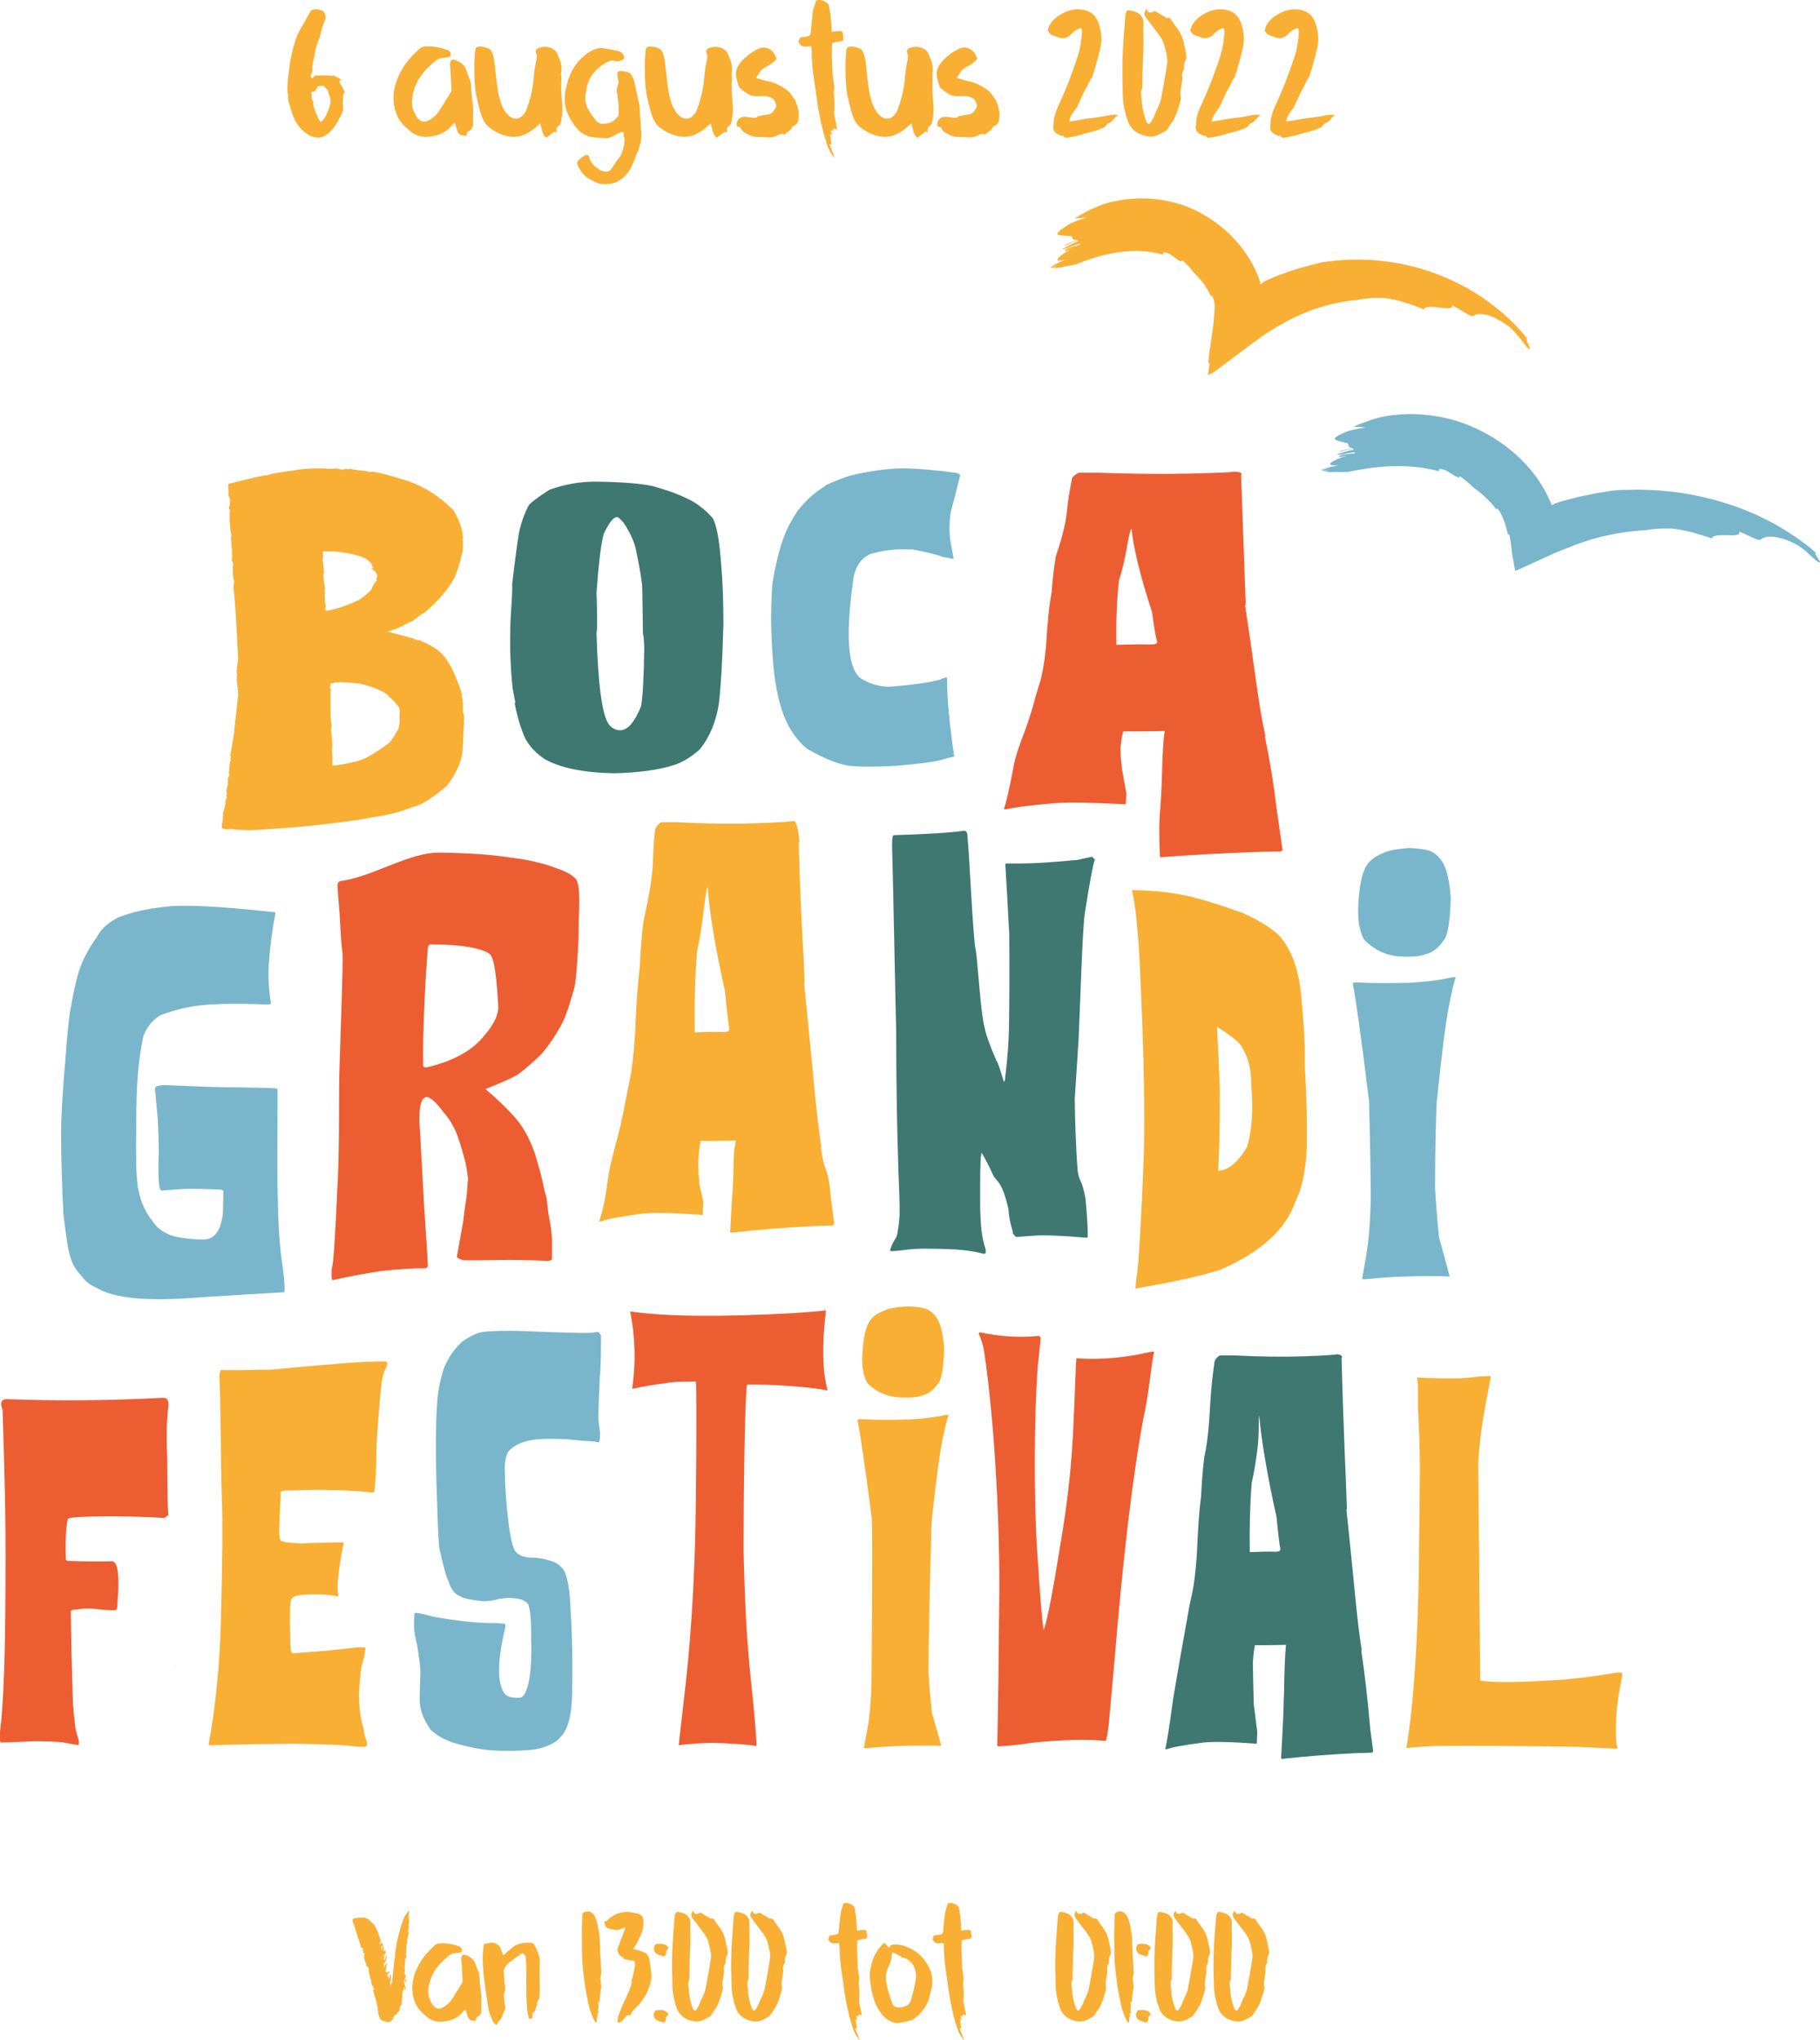 <svg xmlns="http://www.w3.org/2000/svg" id="Layer_2" viewBox="0 0 946.49 1060.38"><defs><style>.cls-1{fill:#3e7870;}.cls-2{fill:#79b6cc;}.cls-3{fill:#ec5e32;}.cls-4{fill:#f8af34;}.cls-5{fill:#fabeac;}</style></defs><g id="Laag_1"><g><path class="cls-4" d="M120.42,430.9c.63,.29,3.94,.51,9.94,.65,13.77-.72,25.88-1.66,36.34-2.82,16.68-2.02,25.6-3.32,26.74-3.9,6.97-.76,14.17-2.56,21.6-5.42,4.11-.9,9.94-4.59,17.48-11.05,5.48-7.19,8.23-14.19,8.23-21.02-.23,0-.34-.07-.34-.22h.34c.23-6.21,.46-10.11,.69-11.7-.23,0-.34-.14-.34-.43,.23,0,.34-.07,.34-.22l-.34-.43c.23-.25,.34-.54,.34-.87v-.43c0-.22-.23-1.37-.69-3.47v-4.33l-.34-1.08c.23,0,.34-.07,.34-.22-.23-.22-.46-1.01-.69-2.38l.34-.43-.69-1.08h.34c-2.74-7.91-5.03-13.11-6.86-15.6-2.52-4.8-7.31-8.56-14.4-11.27l.34-.43h-.34l-.69,.22c-2.06-.54-3.09-.9-3.09-1.08l-13.03-3.47v-.22c2.91-.87,5.2-1.73,6.86-2.6,3.14-1.73,4.97-2.6,5.49-2.6,3.6-2.85,5.66-4.3,6.17-4.33,6.05-4.98,10.85-10.26,14.4-15.82,2.06-3.03,4-8.67,5.83-16.9v-4.77l-.34-1.08c.23,0,.34-.07,.34-.22,0-4.15-1.6-8.99-4.8-14.52-7.6-7.66-16.06-12.93-25.37-15.82-9.31-2.89-15.03-4.33-17.14-4.33l-.69,.22c-.91-.11-1.37-.25-1.37-.43-4.51-.43-7.6-.87-9.26-1.3-.8,.14-1.26,.22-1.37,.22l-.69-.22-2.06,.43-3.43-.65-1.71,.22c-1.32,0-3.14-.07-5.48-.22-6.57,0-11.48,.36-14.74,1.08-8.69,1.19-13.03,1.99-13.03,2.38-2.11,.14-4.86,.65-8.23,1.52-8.46,1.99-12.68,3.07-12.68,3.25v2.38l.34,.43c-.23,0-.34,.07-.34,.22l.34,1.3-.34,.43c0,.61,.34,1.7,1.03,3.25,0,1.84-.23,3.21-.69,4.12l.69,2.17c-.23,.29-.34,.51-.34,.65,0,5.13,.34,9.1,1.03,11.92-.23,.29-.34,.51-.34,.65s.11,.36,.34,.65h-.34c.46,3.54,.69,7.01,.69,10.4l-.34,1.08c.11,0,.46,.65,1.03,1.95-.23,0-.34,.07-.34,.22v4.33c0,1.44,.23,2.89,.69,4.33-.23,1.7-.34,2.93-.34,3.68,.69,5.02,1.49,17.23,2.4,36.62l-.69,5.2c.23,0,.34,.07,.34,.22-.23,0-.34,.07-.34,.22v2.38l.34,.43c-.23,0-.34,.07-.34,.22v1.08c0,2.49,.23,4.44,.69,5.85-.23,0-.34,.07-.34,.22,.23,.25,.34,.54,.34,.87v2.38l-2.06,18.2,.34,.43c-.23,0-.34,.22-.34,.65l-2.06,12.13c.23,.29,.34,.51,.34,.65l-.34,.87,.34,.87c-.46,0-.8,2.24-1.03,6.72,.23,.29,.34,.51,.34,.65l-1.03,2.38,.34,.43-.34,.87c0,.33,.11,.61,.34,.87-.23,.51-.57,1.81-1.03,3.9,0,.43,.23,.94,.69,1.52-.4,0-.63,.14-.69,.43v.65l.34,.43c-.29,1.12-.63,1.99-1.03,2.6l.34,.43c0,.9-.46,2.71-1.37,5.42v.87l.34,.43h-.34c0,1.16-.23,3.25-.69,6.28,1.03,.58,1.83,.87,2.4,.87s1.49-.07,2.74-.22Zm82.28-68.69c-.23,0-.34,.07-.34,.22l.34,.43c.23,0,.34-.07,.34-.22,3.2,3.18,4.8,5.27,4.8,6.28v5.85c0,1.77-.34,3.36-1.03,4.77-1.14,2.09-2.4,4.04-3.77,5.85,0,.29-1.37,1.37-4.11,3.25-6.29,4.48-11.2,6.93-14.74,7.37-5.2,1.3-8.97,1.95-11.31,1.95v-4.55c0-.76-.12-1.99-.34-3.68,.23,0,.34-.14,.34-.43-.23,0-.34-.07-.34-.22s.11-.36,.34-.65c0-.36-.12-2.31-.34-5.85l-.34-1.08c.23,0,.34-.07,.34-.22-.23-.25-.34-.54-.34-.87v-1.52c0-.61,.11-1.19,.34-1.73-.23-.79-.46-2.6-.69-5.42l.34-.43c-.23-.25-.34-.54-.34-.87v-11.05l.34-1.08c-.23,0-.46-.36-.69-1.08,.23,0,.34-.07,.34-.22v-1.73c.8,0,1.83-.22,3.09-.65v.22l2.4-.22h.34c1.37,0,4.46,.22,9.26,.65,8.06,2.02,13.31,4.33,15.77,6.93Zm-34.97-74.32c.23,0,.34-.22,.34-.65l-.34-.43,.69-.22c.51,0,.97,.07,1.37,.22l.69-.22c4.97,0,10.11,.72,15.43,2.17,3.6,.83,6.23,2.56,7.88,5.2-.23,0-.34,.07-.34,.22v.22l.69,.65v.43l-.69-.22h-.34v.22c2.06,1.41,3.09,2.78,3.09,4.12,0,.4-.23,.83-.69,1.3,0,.29,.23,.43,.69,.43-1.83,2.42-2.74,3.86-2.74,4.33,0,.87-2.17,2.89-6.51,6.07-6.86,3.21-12.68,5.16-17.48,5.85l-.34-1.08v-.43l.34-1.3-.69-2.17h.34c0-.25-.12-1.12-.34-2.6,0-.51,.11-1.16,.34-1.95-.23-.25-.34-.61-.34-1.08,0-.43,.11-.94,.34-1.52-.4-.72-.74-2.96-1.03-6.72,.23-.18,.34-.69,.34-1.52v-.65l-.34-.43h.34l-.69-5.63c.23-.79,.34-1.44,.34-1.95-.23-.29-.34-.51-.34-.65Z"></path><path class="cls-1" d="M268.04,365.39h-.43c1.14,5.9,2.51,10.89,4.11,14.99,1.77,5.44,5.51,10.11,11.23,14.03,8.06,4.7,20.17,7.22,36.34,7.57,12.63-.32,22.8-1.68,30.51-4.08,4.68-1.34,9.4-4.13,14.14-8.37,5.03-6.25,8.31-14.03,9.86-23.35,1.14-9.6,1.94-23.58,2.4-41.94,0-11.79-.37-21.87-1.11-30.24-.91-12.96-2.4-21.18-4.46-24.68-4.17-4.7-8.69-8.12-13.54-10.27-4.46-2.22-10.34-4.34-17.65-6.35-6.06-1.38-16.03-2.15-29.91-2.33-8.06,0-16,1.41-23.83,4.24-6.63,4.27-10.28,7.1-10.97,8.47-2.46,5.01-4.11,9.9-4.97,14.67-1.14,7.45-2.29,16.2-3.43,26.26,.23,.99-.03,6.65-.77,17-.57,13.24-.2,25.68,1.11,37.33l1.37,7.04Zm42.47-45.91c-.09-5.19-.19-9-.3-11.44,1.14-15.46,2.4-25.65,3.77-30.55,2.8-5.79,5.06-8.68,6.77-8.68h.34c.34,0,1.37,.92,3.09,2.75,3.26,4.8,5.43,9.46,6.51,13.98,2.23,10.66,3.34,17.6,3.34,20.81l.34,23.35c.23,0,.46,2.26,.69,6.78-.23,15.89-.8,26.14-1.71,30.77-3.43,8.37-7.06,12.48-10.88,12.34-2.17,0-4.06-.94-5.66-2.81-3.6-4.48-5.8-20.39-6.6-47.71,.29-1.2,.39-4.4,.3-9.58Z"></path><path class="cls-2" d="M466.09,398.09c12.51-1.04,20.62-2.15,24.34-3.32,2.74-.8,4.68-1.28,5.83-1.44-2.52-16.92-3.77-30.58-3.77-40.99l-.34-.32c-1.32,.35-2.23,.72-2.74,1.12-5.26,1.55-14.17,2.83-26.74,3.84-5.54,0-10.68-1.55-15.43-4.64-6.51-5.55-7.6-23.07-3.26-52.55,1.26-6.03,4.29-10.02,9.08-11.97,5.71-1.49,10.74-2.24,15.08-2.24h6.51c8.63,1.73,13.88,3.07,15.77,4,2.28,.24,3.89,.56,4.8,.96l.69-.16c0-.43-.57-3.52-1.71-9.29-.63-4.94-.54-9.95,.26-15.05,.46-1.52,2.09-7.82,4.89-18.89v-.32c0-.11-.57-.43-1.71-.96-10.97-1.52-20.23-2.32-27.77-2.4-8,0-17.46,1.31-28.37,3.92-8.51,3.07-12.77,4.91-12.77,5.52-5.26,3.18-9.94,7.44-14.06,12.81-3.2,4.91-5.37,8.97-6.51,12.17-2.52,6.14-4.69,14.68-6.51,25.62-1.09,15.16-.74,30.9,1.03,47.23,1.49,11.42,4,20.39,7.54,26.9,2.86,4.96,6.05,8.86,9.6,11.69,9.65,5.44,17.26,8.39,22.8,8.85,5.31,.51,13.14,.48,23.48-.08Z"></path><path class="cls-3" d="M548.43,417.52c7.37-.53,19.6-.35,36.68,.56h.34c0-.53,.11-2.42,.34-5.65l-2.4-13.18c-.23-4.55-.46-1.52-.69-10.4,.46-4.42,.91-7.12,1.37-8.1v-.56h6.77c4.29,0,9.23-.06,14.83-.19-.69,4.58-1.14,12.11-1.37,22.59-.23,7.44-.63,14.64-1.2,21.61-.57,6.97,.12,20.94,.12,21.03,0,.25,.23,.38,.69,.38,16.23-1.26,33.6-2.2,52.11-2.82,2.28,0,5.71-.06,10.28-.19l.69-.75-3.03-21.18c-1.6-13.34-3.66-25.95-6.17-37.85h.34c-1.54-6.75-3.03-15.28-4.46-25.61-2.29-16.38-4.34-30.63-6.17-42.74h.34c-.46-12.27-1.26-34.74-2.4-67.41l.34-.38c0-.88-1.14-1.38-3.43-1.51-2,.35-9.91,.68-23.74,1.01-13.83,.33-29.57,.18-47.22-.45h-10.28c-2.52,1.13-3.77,2.45-3.77,3.95-1.14,5.43-2,10.99-2.57,16.69-.57,5.7-2.46,13.25-5.66,22.67-1.03,5.93-1.77,12.27-2.23,19.02-1.26,6.43-2.23,15.85-2.91,28.24-.91,8.5-1.94,14.53-3.09,18.08l-2.06,6.78c-4.86,18.77-8.63,24.02-11.31,35.25-2.52,13.27-4.34,21.37-5.49,24.29h1.37c2.97-.88,11.31-1.95,25.03-3.2Zm33.51-115.84c1.6-4.9,2.96-10.58,4.07-17.04,1.11-6.46,1.93-9.7,2.44-9.7,1.14,10.61,4.68,24.98,10.63,43.12,1.2,8.66,2.11,13.93,2.74,15.82-.23,.88-1.74,1.26-4.54,1.13-2.8-.13-8.37-.06-16.71,.19-.23-12.77,.23-23.94,1.37-33.52Z"></path><path class="cls-2" d="M146.53,655.14c-1.16-8.04-1.87-19.3-2.11-33.79-.19-4.76-.22-23.09-.07-55l-.29-.41c-.63-.28-4.15-.45-10.55-.52-5.43-.07-11.81-.17-19.14-.31-4.22-.03-13.63-.38-28.23-1.03-3.69,0-5.53,.62-5.53,1.86,0,.41,.48,5.73,1.46,15.94,.53,11.52,.65,18.61,.36,21.27-.19,10.18,.29,15.42,1.46,15.73,.44,0,4.32-.28,11.64-.83,4.46-.14,10.94-.02,19.43,.36,.77,.28,1.19,.57,1.24,.88l-.29,11.59c-.19,1.86-.68,4.07-1.46,6.62-1.7,4.55-4.61,6.83-8.73,6.83-5.29,0-10.26-.53-14.92-1.6-5.24-1.52-9-4.09-11.28-7.71-2.38-2.93-4.22-6.11-5.53-9.52-.78-1.69-1.65-5-2.62-9.93h.29c-.87-2.35-1.12-15.25-.73-38.7,.15-15.28,1.36-28.04,3.64-38.29,1.75-4.62,4.66-8.21,8.73-10.76,5.58-2.24,11.88-3.9,18.92-4.97,8.05-1.1,20.62-1.33,37.69-.67l1.02-.57c-1.16-6.93-1.55-13.56-1.16-19.87,.58-9.14,1.75-18.18,3.49-27.11l-.29-.41c-29.06-3.21-48.29-4.14-57.7-2.79-9.27,1.03-17.2,2.86-23.79,5.48-5.34,2.73-9.02,6.11-11.06,10.14-3.69,5.14-6.43,10.02-8.22,14.64-1.7,4.14-3.42,11.12-5.17,20.96-.97,4.21-2.04,14.28-3.2,30.22-1.36,15.76-2.04,27.77-2.04,36.01,0,12.59,.39,26.51,1.16,41.75,1.41,12.59,2.62,20.14,3.64,22.66,.82,3.55,2.91,7.05,6.26,10.5,1.6,2.38,4.03,4.24,7.28,5.59,4.22,2.69,10.87,4.52,19.94,5.48,9.6,.83,21.2,.66,34.78-.52,18.63-1.17,32.99-2.04,43.08-2.59,.24-3.04-.22-8.57-1.38-16.61Z"></path><path class="cls-3" d="M178.7,457.78c-2.14,0-3.2,.83-3.2,2.48,.19,3.76,.58,8.86,1.16,15.32,.44,9.35,.92,16.04,1.46,20.08,.34,5.69-.83,35.46-1.56,59.3-.19,4.1-.29,15-.29,32.7-.15,14.63-.44,24.92-.87,30.89-.44,10.18-.92,19.47-1.46,27.89-.44,7.38-.92,11.8-1.46,13.25-.19,3.86,0,5.79,.58,5.79,7.08-1.66,15.43-3.24,25.03-4.76,9.41-1,17.17-1.48,23.28-1.45,.39-.07,.77-.41,1.16-1.03,0-1.38-.68-12.21-2.04-32.49-.78-14.52-1.46-27.01-2.04-37.46-.49-5.14-.46-9.4,.07-12.78,.53-3.48,1.67-5.23,3.42-5.23,1.99,.1,5,2.86,9.02,8.28,3.35,3.83,5.87,8.38,7.57,13.66,2.62,7.93,4.07,13.59,4.37,16.97,.87,5.9,.54,2.63,.25,6.12-.39,8.28-1.16,9.48-2.33,19.96l-3.2,17.8c0,.86,1.26,1.55,3.78,2.07,8.49,0,16.25-.07,23.28-.21,11.98,.14,18.58,.34,19.79,.62,1.75-.17,2.62-.59,2.62-1.24v-10.14c-.73-9.55-1.5-9.65-2.33-16.65-.58-6.97-.78-4.96-1.85-9.89-.83-4.31-2.38-10.23-4.66-17.75-2.86-8.31-6.6-14.94-11.21-19.87-4.07-4.48-8.93-9.11-14.55-13.87,8.83-3.52,14.45-6.07,16.88-7.66,3.39-2.41,7.47-5.93,12.22-10.56,4.17-4.86,7.79-10.24,10.84-16.14,1.89-3.79,4-10,6.33-18.63,.92-3.24,2.28-23.35,2.14-30.32,0-6.9,1.47-22.37-1.44-25.96-1.79-2-5-3.79-9.6-5.38-7.28-2.79-15.62-4.73-25.03-5.8-9.31-1.48-21.64-2.31-36.96-2.48-14.75,.07-33.1,11.75-49.2,14.58Zm76.11,38.29c3.15,2.79,3.95,21.85,4.34,27.17,0,4.48-2.4,9.47-7.2,14.95-6.11,7.83-16.13,13.38-30.05,16.66-1.21,0-1.82-.31-1.82-.93v-.16c-.39-14.45,1.05-44.46,2.36-60.02-.05-1.93,.61-2.91,1.96-2.95v.21c4.46-.1,9.41,.12,14.84,.67,8.05,.93,13.24,2.4,15.57,4.4Z"></path><path class="cls-4" d="M426.87,596.36h.29c-1.31-8.45-2.57-19.14-3.78-32.07-1.94-20.52-3.69-38.36-5.24-53.53h.29c-.39-15.37-2.04-31.91-3.01-72.83l.29-.47c0-1.1-.97-10.6-2.91-10.75-1.7,.43-8.42,.85-20.16,1.27-11.74,.41-25.1,.23-40.09-.56h-8.73c-2.14,1.42-3.2,3.07-3.2,4.95-.97,6.8-.72,11.04-1.21,18.17-.49,7.13-2.09,16.6-4.8,28.39-.87,7.43-1.5,15.37-1.89,23.82-1.07,8.06-1.89,19.85-2.47,35.37-.78,10.65-1.65,18.2-2.62,22.64l-1.75,8.49c-4.12,23.5-7.32,28.65-9.6,42.72-2.14,16.63-3.69,19.26-4.66,22.92h1.16c2.52-1.1,9.6-2.44,21.25-4.01,6.26-.67,16.64-.43,31.14,.71h.29c0-.67,.1-3.03,.29-7.07l-2.04-9c-.19-5.7-.39-.47-.58-11.59,.39-5.54,.77-8.92,1.16-10.14v-.71h5.75c3.64,0,7.83-.08,12.59-.24-.58,5.74-.97,1.53-1.16,14.66-.19,9.32-.53,10.83-1.02,19.56-.49,8.73-.73,13.15-.73,13.27,0,.31,.19,.47,.58,.47,13.78-1.57,28.52-2.75,44.24-3.54,1.94,0,4.85-.08,8.73-.24l.58-.94-1.75-13.44c-1.36-16.7-3.1-11.36-5.24-26.26Zm-51.37-59.9c-2.38-.16-7.11-.08-14.19,.24-.19-16,.19-29.99,1.16-41.98,1.36-6.13,2.51-13.25,3.46-21.34,.95-8.1,1.64-12.15,2.07-12.15,.97,13.28,3.98,31.29,9.02,54,1.02,10.85,1.79,17.45,2.33,19.81-.19,1.1-1.48,1.57-3.86,1.42Z"></path><path class="cls-1" d="M512.63,651.17v-1.45c-1.55-5.62-2.52-7.65-2.91-22.44,0-2.31,0,2.12,0-9.9s.29-18.03,.87-18.03c2.33,4.07,4.27,7.85,5.82,11.33,1.79,3.97,4.48,2.25,8.08,18.05,.05,3.07,.85,7.14,2.4,12.21-.19,0-.29,.07-.29,.21l1.75,1.86h.29c.48,0,3.38-.22,8.7-.65,5.31-.43,14.64-.08,27.98,1.06,0-.14,.1-.21,.29-.21,.24-2.73-.12-9.45-1.09-20.18-2.09-11.18-3.47-8.44-4.15-15-.78-10.76-1.26-22.97-1.46-36.63,.92-14.35,1.6-24.84,2.04-31.46,.82-18.35,1.89-55.55,3.2-65.21,2.52-16.04,4.27-25.35,5.24-27.94l-1.46-1.45-7.57,1.66c-13.05,1.24-22.75,1.86-29.11,1.86h-7.86l-.58,.21c.39,6.17,1.06,18.25,2.04,36.22,.19,13.49,.1,46.89-.29,53.82-.19,5.69-.87,13.35-2.04,22.97h-.58c-1.94-6.73-3.2-10.31-3.78-10.76-3.49-8.07-5.53-13.8-6.11-17.18-2.14-7.28-3.69-36.2-4.66-40.37-1.36-5.28-3.4-52.2-4.18-57.55,.1-3.17-.58-4.62-2.04-4.35-7.03,1-19.16,1.76-36.38,2.28-.58,0-.87,1.79-.87,5.38,.58,18.56,1.94,93.5,2.14,95.23,0,26.49,.39,51.05,1.16,73.68,.92,22.39,.82,25-.29,31.04-.54,5.48-1.89,3.51-4.07,10.44,0,.28,.19,.41,.58,.41h.87c1.12,0,3.93-.28,8.44-.83,4.22-.55,12.37-.55,24.45,0,6.01,.48,10.62,1.21,13.83,2.17,1.02,.21,1.55,.03,1.6-.52Z"></path><path class="cls-4" d="M676.27,513.66c-1.55-11.35-5.04-20.25-10.48-26.7-3.98-4.21-10.67-8.42-20.08-12.62-13.53-4.76-23.72-7.8-30.56-9.11-7.42-1.52-16.25-2.36-26.49-2.54,1.75,7.38,3.08,19.71,4,36.99,2.43,50.29,3.03,86.89,1.82,109.79-.83,20.01-1.7,36.06-2.62,48.17-.78,6.55-1.26,10.61-1.46,12.16,18.82-3.14,33.47-6.35,43.95-9.62,21.44-9.21,34.64-21.28,39.58-36.22,2.86-5.42,4.71-13.56,5.53-24.42,.44-12.31,.15-27.49-.87-45.53,.19-10.42-.58-23.87-2.33-40.36Zm-27.65,82.37c-4.71,8.11-9.75,12.31-15.13,12.62v-.21c.58-9,.87-22.8,.87-41.39-.39-11.62-.87-22.66-1.46-33.11h.29c7.18,4.55,11.35,7.93,12.52,10.14,3.49,5.62,5.14,12.18,4.95,19.66,1.21,12.31,.53,23.08-2.04,32.29Z"></path><path class="cls-2" d="M753.89,663.61c-.82-3.41-2.67-10.24-5.53-20.48-.97-9.6-1.65-18.11-2.04-25.54,.05-20.52,.34-35.45,.87-44.81,2.47-24.25,4.57-40.77,6.29-49.57,1.72-8.79,2.92-13.79,3.6-15v-.24h-1.75c-5.82,1.41-13.1,2.37-21.83,2.89-12.22,.32-21.64,.24-28.23-.24-.97,0-1.55,.24-1.75,.72,1.55,7.67,4.37,27.98,8.44,60.95,.58,21.68,.87,38.46,.87,50.35-.19,12.29-.97,22.26-2.33,29.93-1.36,7.67-2.04,11.58-2.04,11.74-.05,.52,.24,.76,.87,.72,9.22-.88,16.32-1.36,21.32-1.45,9.85-.32,17.58-.32,23.21,0Z"></path><path class="cls-2" d="M734.1,497.26c2.86,0,5.92-.6,9.17-1.81,2.81-1.16,5.31-3.37,7.49-6.62,2.13-2.25,3.37-9.66,3.71-22.22-.39-5.54-1.16-10.22-2.33-14.03-1.55-4.82-4.17-8.13-7.86-9.94-1.75-.88-5.53-1.51-11.35-1.87-7.08,.6-11.64,1.51-13.68,2.71-4.51,1.69-7.62,4.3-9.31,7.83-1.79,3.53-2.96,9.48-3.49,17.83-.29,3.73-.19,7.53,.29,11.38,.92,4.42,1.99,7.25,3.2,8.49,5.68,5.5,12.37,8.25,20.08,8.25h4.07Z"></path><path class="cls-3" d="M85.29,726.64h-1.29c-27.55,1.45-54.51,1.67-80.86,.66-2.62,.27-3.22,2.11-1.8,5.51,.69,25.13,1.83,51.4,1.49,91.07-.09,37.14-1.03,62.55-2.83,76.25v5.01l.52,.71c10.13-.34,15.62-.57,16.48-.71,6.82,0,12.06,.2,15.71,.61,2.45,.51,5.17,.98,8.18,1.42,.3-1.18,.21-2.4-.26-3.67-.47-1.26-.94-3.03-1.42-5.29-.56-4.38-1.01-8.99-1.35-13.81-.51-17.84-.86-33.39-1.03-46.65,0-.71,1.03-1.06,3.09-1.06,3.65-.71,7.68-.71,12.1,0,1.2,.13,3.52,.27,6.95,.4,1.59,.13,2.27-.86,2.06-2.99,1.24-14.57,.39-22.08-2.58-22.51-8.03,.17-15.84,.1-23.43-.2-.51-.27-.77-.51-.77-.71-.3-9.98,.04-17.05,1.03-21.2,.73-.37,2.45-.66,5.15-.86,14.08-.64,29.01-.49,44.81,.46h.26c1.2-.94,1.89-1.42,2.06-1.42-.34-3.44-.54-13.04-.58-28.79-.3-10.35-.74-15.73,.63-28.38,0-2.56-.77-3.85-2.32-3.85Z"></path><rect class="cls-5" x="91.16" y="865.52" width=".26" height=".46"></rect><path class="cls-4" d="M200.6,707.71h-1.03c-4.68,0-11.12,.27-19.31,.81-16.22,1.35-29.36,2.5-39.4,3.44-14.16,.27-22.75,.34-25.75,.2-.47,0-.82,1.08-1.03,3.24,.86,18.01,.66,47.44,1.34,65.32,.43,9.61,.26,29.85-.51,60.71-.56,23.41-2.7,45.27-6.44,65.57l.51,.2c16.39-.4,31.07-.67,44.03-.81,16.48,.4,24.89,.67,25.24,.81l8.24,.81c2.49,.2,3.86,.07,4.12-.4,.43-.64,.32-1.86-.32-3.67-.64-1.8-1.05-3.55-1.22-5.24-2.1-6.98-2.79-14.94-2.06-23.88,.34-4.12,.69-6.81,1.03-8.1-.17,0,.04-.97,.64-2.91,.6-1.94,1.07-4.21,1.42-6.81,.13-.71-1.42-.91-4.64-.61-6.01,.67-10.3,1.15-12.88,1.42-2.66,.27-9.36,.81-20.09,1.62-.6,0-1.03-.61-1.29-1.82-.22-3.2-.3-6.17-.26-8.9-.3-9.58-.13-15.35,.52-17.3,.69-1.69,3.86-2.53,9.53-2.53,2.36-.07,4.68-.07,6.95,0,4.12,.3,6.52,.64,7.21,1.01,.17,0,.43-.07,.77-.2l-.26-2.43c-.34-2.33,.13-7.86,1.42-16.6,.99-5.36,1.55-8.25,1.67-8.65l-.77-.25c-.56,0-3.82,.07-9.79,.2-3.05,0-6.82,.13-11.33,.4-4.81-.24-8.07-.57-9.79-1.01-.99,0-1.59-1.08-1.8-3.24-.17-3.07,.09-10.22,.77-21.45-.17,0-.26-.07-.26-.2,0-1.08,.97-1.62,2.9-1.62,13.61-.4,21.31-.47,23.11-.2,2.36-.13,7.6,.07,15.71,.61,.64,0,2.62,.2,5.92,.61,.86-.1,1.29-.3,1.29-.61,.69-5.26,1.03-12.62,1.03-22.06,.26-7.12,1.7-25.23,2.39-31.37,.43-4.69,1.24-8.18,2.45-10.47,.52-.61,.77-1.62,.77-3.04-.26-.4-.51-.61-.77-.61Z"></path><path class="cls-2" d="M312.56,694.21l-1.29-1.82c-.69,0-1.8,.13-3.35,.4-1.76,.24-9.83,.1-24.21-.4-6.7-.34-12.62-.54-17.77-.61-8.11,0-13.43,.27-15.97,.81-2.88,.78-6.12,2.39-9.72,4.86-5.62,5.43-9.21,11.55-10.75,18.37-1.42,5.73-2.17,10.81-2.25,15.23-.64,9.38-.75,22.19-.32,38.45,.21,4.05,.78,31.67,1.64,35.72,2.1,9.41,3.65,14.98,4.64,16.7,.94,2.9,2.02,4.89,3.22,5.97,.69,.78,1.89,1.52,3.61,2.23,1.63,.91,5.32,1.65,11.07,2.23,2.92,.07,6.01-.4,9.27-1.42v.2c2.15-.47,4.03-.61,5.67-.4,4.51,.13,7.42,1.28,8.76,3.44,1.07,2.97,1.55,9.11,1.42,18.42,.26,6.71,.02,12.99-.71,18.82-1.25,7.42-3.03,11.13-5.34,11.13-4.25,.24-7-.71-8.24-2.83-1.63-2.8-2.42-6.58-2.38-11.33-.04-4.59,.54-9.78,1.74-15.58,.47-2.46,.97-4.76,1.48-6.88v-1.82c-.34,0-1.97-.13-4.89-.4-8.58,.17-19.51-.94-32.77-3.34-5.79-1.62-8.97-2.21-9.53-1.77-.47,4.92-.35,8.96,.35,12.09,.71,3.14,1.15,5.33,1.32,6.58,.17,1.25,.34,2.45,.51,3.59,.64,4.08,.92,7.12,.84,9.11-.13,4.76-.22,7.52-.26,8.3-.13,3.07-.13,5.41,0,7.03,.26,4.22,2.1,8.82,5.54,13.81,3.99,3.88,9.76,6.64,17.32,8.3,6.18,1.62,12.3,2.51,18.35,2.68,7.47,.24,13.88-.03,19.25-.81,6.31-1.35,10.58-3.51,12.81-6.48,1.33-1.18,2.49-3.1,3.48-5.77,1.37-3.74,2.17-8.7,2.38-14.87,.39-17.37,.13-32.55-.77-45.54-.22-8.77-1.27-15.38-3.15-19.83-1.8-2.77-4.06-4.52-6.76-5.26-3.22-1.11-6.48-1.72-9.79-1.82-4.55,0-7.64-1.21-9.27-3.64-3.56-6.24-5.29-35.13-5.12-39.51-.39-4.92,.13-8.84,1.54-11.74,3.82-4.59,10.75-6.88,20.79-6.88,5.71,0,9.57,.13,11.59,.4,3.35,.4,7.55,.74,12.62,1.01,1.07,.27,1.76,.4,2.06,.4,.34,0,.52-.13,.52-.4l.26-2.12c.13-1.69,.02-3.41-.32-5.16-.39-2.77-.56-4.99-.51-6.68,0-1.35,.26-7.98,.77-19.88,.34-1.38,.56-8.47,.64-21.25Z"></path><path class="cls-3" d="M429.57,681.12c-2.49,.4-7.77,.88-15.84,1.42-38.71,2.16-67.38,1.89-86.01-.81,2.66,13.36,3,26.78,1.03,40.27,5.06-1.18,11.93-2.33,20.6-3.44,2.53-.27,6.74-.4,12.62-.4,.34,11.1,.17,60.17-.52,84.42-.86,27.29-2.45,51.2-4.76,71.74-2.32,20.54-3.56,31.52-3.73,32.94,4.85-.71,10.69-1.13,17.51-1.26,10.13,.27,17.77,.81,22.92,1.62,0-4.79-.99-16.45-2.96-34.99-1.97-18.53-3.22-41.01-3.73-67.42,0-28.74,.6-78.14,1.8-85.43,5.28-.17,12.32,.04,21.12,.63,8.8,.59,15.73,1.39,20.79,2.4-2.75-9.92-3.03-23.81-.84-41.69Z"></path><path class="cls-4" d="M448.53,702.85c-.22,2.7-.19,5.44,.1,8.21,.11,1.08,.33,2.18,.62,3.25,.7,2.64,1.5,4.38,2.37,5.24,5.02,4.62,10.94,6.93,17.77,6.93h3.61c2.53,0,5.24-.51,8.11-1.52,2.49-.98,4.7-2.83,6.63-5.57,1.81-1.81,2.89-7.61,3.24-17.39,.03-.84,.01-1.72-.06-2.56-.37-4.1-1.02-7.6-1.96-10.51-1.37-4.05-3.69-6.83-6.95-8.35-.97-.47-2.66-.85-5.06-1.14-3.3-.4-6.69-.35-9.99,.09-3.47,.46-5.83,1.05-7.1,1.76-3.99,1.42-6.74,3.61-8.24,6.58-1.59,2.97-2.62,7.96-3.09,14.98Z"></path><path class="cls-4" d="M472.48,737.91c-10.82,.27-19.14,.2-24.98-.2-.86,0-1.37,.2-1.55,.61,1.37,6.44,3.86,23.51,7.47,51.2,.51,18.21-.2,73.66-.2,83.65-.17,10.32-.86,18.7-2.06,25.15-1.2,6.44-1.8,9.73-1.8,9.87-.04,.44,.21,.64,.77,.61,8.15-.74,14.44-1.15,18.86-1.21,8.71-.27,15.56-.27,20.54,0-.73-2.87-2.36-8.6-4.89-17.2-.86-8.06-1.46-15.21-1.8-21.45,.04-17.24,1.27-71.13,1.75-78.99,2.19-20.37,4.05-34.25,5.57-41.64,1.52-7.39,2.58-11.59,3.19-12.6v-.2h-1.55c-5.15,1.18-11.59,1.99-19.31,2.43Z"></path><path class="cls-3" d="M591.23,704.24c-10.9,1.92-21.37,2.53-31.42,1.82-.3,0-.93,23.43-1.9,41.19-.97,17.76-3.17,36.57-6.6,56.44-3.78,23.71-6.61,38.25-8.5,43.61-.69-2.26-1.86-16.41-3.51-42.45-1.65-26.04-1.51-70.93,.42-94.84,.64-6.27,1.16-11.13,1.55-14.57-.43-.67-.77-1.01-1.03-1.01-10.09,.98-20.21,.37-30.39-1.82h-.26c-.3,0-.47,.13-.51,.4v.81c0,.13,.09,.2,.26,.2,1.2,3,1.97,5.57,2.32,7.69,5.88,38.38,8.54,95.53,7.98,131.62-.3,31.4-.55,51.29-.74,59.68-.19,8.38-.29,13.05-.29,13.99,0,.57,.26,.84,.77,.81,7.17-.44,12.75-1.05,16.74-1.82,16.22-1.65,29.18-1.99,38.88-1.01,.64-.91,1.33-5.36,2.06-13.36,.73-7.99,1.59-17.64,2.58-28.94,4.46-54.17,9.53-96.33,15.19-126.49,2.58-10.66,4.38-31.41,5.41-33.17l-.26-.4c-.99,0-3.91,.54-8.76,1.62Z"></path><path class="cls-1" d="M707.93,858.03h.26c-1.16-7.25-2.28-16.43-3.35-27.52-1.72-17.61-3.26-32.92-4.64-45.94h.26c-.34-13.19-1.92-43.46-2.78-78.58l.26-.4c0-.94-.86-1.48-2.58-1.62-1.5,.37-7.45,.73-17.83,1.09-10.39,.35-22.21,.19-35.47-.48h-7.73c-1.89,1.21-2.83,2.63-2.83,4.25-.86,5.84-1.5,11.81-1.93,17.94-.43,6.12-.87,20.37-3.27,30.49-.77,6.37-1.33,13.19-1.67,20.44-.94,6.91-1.67,17.03-2.19,30.36-.69,9.14-1.46,15.62-2.32,19.43l-1.55,7.29c-3.65,20.17-6.48,36.29-8.5,48.37-1.89,14.27-3.26,22.97-4.12,26.11h1.03c2.23-.94,8.5-2.09,18.8-3.44,5.54-.57,14.72-.37,27.55,.61h.26c0-.57,.09-2.6,.26-6.07l-1.8-14.17c-.17-4.89-.34-12.11-.52-21.65,.34-4.76,.69-7.66,1.03-8.7v-.61h5.09c3.22,0,6.93-.07,11.14-.2-.51,4.92-.86,13.02-1.03,24.29-.17,7.99-.47,15.73-.9,23.22-.43,7.49-.64,11.28-.64,11.38,0,.27,.17,.4,.52,.4,12.19-1.35,25.24-2.36,39.14-3.04,1.71,0,4.29-.07,7.73-.2l.52-.81-1.55-11.54c-1.2-14.34-2.75-27.89-4.64-40.68Zm-45.45-51.4c-2.1-.13-6.29-.07-12.55,.2-.17-13.73,.17-25.74,1.03-36.02,1.2-5.26,2.22-11.37,3.06-18.32,.84-6.95,.47-16.55,.86-16.55,.86,11.4,4.49,32.97,8.96,52.47,.9,9.31,1.59,14.98,2.06,17-.17,.94-1.31,1.35-3.41,1.21Z"></path><path class="cls-4" d="M837.9,869.97c-8.63,1.35-16.48,2.36-23.56,3.04-22.58,1.59-37.43,1.79-44.55,.61-.35-39.26-.69-76.77-1.03-112.52,.73-17.17,3.97-31.61,6.5-45.2,0-.4-.17-.61-.52-.61h-1.03c-1.33,0-5.95,.4-13.84,1.21-9.18,.13-16.85-.02-22.98-.46,1.03,4.96,.19,10.78,.71,19.35,.68,14.71,.94,25.63,.77,32.79-.35,36.77-.6,57.21-.77,61.32-.94,33.36-3,59.74-6.18,79.13,6.78-.57,11.85-.91,15.19-1.01,23.09-.13,47.29,0,72.62,.4,6.35,.3,13.56,.64,21.63,1.01l.26-.4v-.2c0-.17-.17-.91-.51-2.23-.69-8.94-.09-18.52,1.8-28.74,.86-4.05,1.29-6.68,1.29-7.89h-.26c-1.8-.27-3.65-.13-5.54,.4Z"></path><path class="cls-2" d="M944.69,287.64c-7.2-6.49-15.33-11.64-23.63-16.25-4.25-2.12-8.45-4.31-12.88-5.95-4.34-1.89-8.84-3.26-13.33-4.69-9.05-2.53-18.27-4.55-27.69-5.37-4.69-.64-9.44-.62-14.18-.87-2.38,.05-4.76,.09-7.15,.13l-3.59,.09-3.6,.3c-1.42,.29-3.74,.63-6.77,1.07-3.01,.64-6.74,1.26-10.95,2.2-2.09,.55-4.31,1.12-6.64,1.72-1.16,.31-2.36,.58-3.54,1.01-.6,.2-1.2,.39-1.8,.6-.2,.06-.24,.08-.24,.08l-.06,.03-.13,.06c-.36,.17-.52,.25-.82,.43-.23,.09-.64,.44-.8,.33-.08-.33-.19-.71-.36-1.09,.51,1.16-1.95-4.68-3.94-7.9-4.18-7.23-9.61-13.21-15.12-18.03-5.53-4.83-11.24-8.44-16.34-11.12-5.14-2.61-9.65-4.33-12.93-5.4-.71-.21-1.43-.45-2.13-.6-6.27-1.84-13.41-2.95-20.21-3.12-6.81-.19-13.26,.5-18.37,1.66-4.66,1.29-9.24,2.95-13.63,4.79,2.25,.13,4.3,.23,6.11,.52-4.68,.68-9.28,1.69-10.88,2.68-9.26,3.87-3.29,4,.8,5.26,2.8,.33-.3,2.6,3.91,2.67-2.88,.58-4.31,.96-7.18,1.66-.11,.91,8.69-2.67,7.05-.68-2.83,.26-5.76,1.62-8.57,2.38,1.3,.84,9.91-2.08,9.75-.71-1.44,.57-8.34,.28-8.46,1.98-.02,.32,2.78-.41,4.19-.72-8.53,2.73-12.59,5.77-4.47,5-2.66,.7-6.6,1.31-9.33,2.47l.03,.02c1.42-.41,3.91-.96,5.21-1.31-1.59,.45-3.18,1-4.78,1.5,.32,.12,.67,.23,1.04,.33,1.24-.21,2.46-.49,3.71-.84-1.05,.29-2.1,.66-3.16,.99,.94,.22,2,.37,3.12,.49,4.03-.22,7.93,.17,9.92-.27,16.19-3.45,32.35-4.1,46.46-.18,.18-.55-.45-1.3,.82-1.26,3.83,.57,5.96,3.39,9.49,4.55l.66-.71c2.41,1.74,4.8,3.69,6.94,5.89,4.58,3.21,8.68,6.99,11.85,11.25,.21-.3,.43-.54,.82-.16,.36,.44,.72,.94,1.09,1.48,.32,.57,.62,1.19,.94,1.83,.33,.64,.65,1.32,.88,2.03l.4,1.07,.11,.27,.18,.42c.13,.27,.12,.33,.17,.46,.14,.49,.33,.93,.44,1.46,.3,1.2,.6,2.4,.9,3.59,.38,.82,.71,.84,.92,.85,.82,3.55,1.1,7.31,1.53,10.62,.48,2.59,.97,5.18,1.5,8.07l1.42-.49,1.6-.72,3.17-1.44,6.24-2.84c4.07-1.83,8.25-3.84,12.17-5.37l2.89-1.08,1.62-.7c1.03-.49,2.11-.82,3.19-1.2,2.16-.73,4.33-1.53,6.55-2.24,8.92-2.67,18.51-4.38,28.67-5,2.31-.27,4.65-.71,6.97-.81,2.32-.1,4.63-.14,6.88-.07,3.32,.32,7.05,1.1,10.71,1.99,1.81,.54,3.61,1.07,5.35,1.59,.87,.26,1.72,.5,2.55,.75,.82,.29,1.61,.58,2.37,.85,0-1.72,3.93-1.73,7.72-1.75,3.69,.18,7.26,.31,6.37-1.85,1.05,.45,2.24,.95,3.44,1.46,1.17,.55,2.35,1.11,3.41,1.61,2.13,.96,3.86,1.58,4.23,1.25,1.12-.99,2.89-1.86,5.82-1.68,2.91,.19,7.24,1.02,13,4.14,1.1,.64,2.29,1.47,3.48,2.35,1.15,.93,2.26,1.97,3.31,2.92,2.08,1.91,3.84,3.54,4.72,3.89,2.78,1.12-3.86-5.68-1.11-4.59Z"></path><path class="cls-4" d="M545.76,139.13c1.3-.7,3.61-1.77,4.82-2.38-1.48,.76-2.9,1.65-4.36,2.46,.34,.05,.71,.08,1.09,.1,1.17-.46,2.29-1.01,3.44-1.59-.97,.49-1.91,1.08-2.87,1.62,.97,.02,2.02-.07,3.14-.17,3.88-1.04,7.75-1.35,9.6-2.13,15.08-6.24,31.11-8.56,44.23-4.62,.19-.54-.34-1.32,.79-1.24,3.57,.47,5.37,3.45,8.58,4.8l.71-.66c2.19,1.79,4.12,4.06,5.89,6.36,3.81,3.65,7.07,7.89,8.9,12.35,.14-.11,.28-.21,.42-.23,.16,.03,.22-.11,.49,.52,.45,1.05,.9,2.58,1.11,4.32,.06,1.89-.28,4.31-.43,6.64-.11,1.19-.21,2.41-.32,3.65-.13,1.29-.41,2.94-.62,4.42-.45,3.08-.9,6.23-1.36,9.4-.19,1.77-.38,3.54-.57,5.28,.06,1.04,.43,.73,.66,.55-.18,1.28-.36,2.52-.53,3.69-.16,1-.31,1.94-.44,2.78,1.3-.68,2.4-1.24,3.45-1.79,8.63-6.39,18.18-13.84,26.57-19.68,2.07-1.29,4.14-2.58,6.22-3.88l1.54-.86,.82-.41,.41-.21,.2-.11,1.59-.9c2.16-1.15,4.34-2.31,6.63-3.29,9.09-4.13,19.23-6.95,30.14-7.99,4.61-.9,9.37-1.31,13.91-1.04,6.73,.6,14.94,3.46,20.95,6,.12-1.73,4.1-1.47,7.89-1.03,3.8,.39,7.36,1.04,6.66-1.26,2.09,1.11,4.57,2.68,6.68,3.87,2.06,1.24,3.72,2.13,4.14,1.84,1.27-.86,3.09-1.39,6.11-.85,3.01,.54,7.18,2.23,12.69,6.28,4.24,3.31,8.56,10.39,10.16,11.47,2.57,1.72-2.89-6.57-.33-4.88-25.52-31.57-67.33-46.35-107.34-39.93-3.26,.93-11.2,2.54-21.12,6.26-2.45,1-5.08,1.98-7.72,3.25l-.98,.45s.05,0,0,.02l-.18,.13-.38,.28c-.29,.22-.58,.44-.88,.66-.29,.22-.77,.74-.59,.16,.02-.34-.02-.71-.1-1.11l-.16-.59c-.04-.12-.05-.12-.16-.48l-.39-1.14c-.15-.49-.37-.94-.57-1.4-3.05-7.41-7.43-13.66-12.12-18.68-9.41-10.12-20.12-15.23-26.47-17.52l-2.33-.67c-6.83-2.13-14.42-3.09-21.71-2.83-7.26,.23-14,1.68-19.18,3.54-4.71,1.91-9.25,4.24-13.45,6.87,2.32-.29,4.46-.49,6.35-.51-4.73,1.38-9.25,3.26-10.72,4.53-8.75,5.63-2.62,4.59,1.68,5.05,2.88-.17,.14,2.62,4.38,1.94-2.79,1.08-4.15,1.72-6.9,2.95,.05,.48,2.09-.59,3.96-1.51,1.9-.87,3.64-1.54,2.97-.44-2.79,.75-5.48,2.6-8.13,3.93,1.42,.51,9.5-3.87,9.57-2.49-1.33,.8-8.26,1.75-8.06,3.48,.03,.3,2.68-.92,4.02-1.49-4,2.05-6.82,4.19-7.66,5.39-.84,1.22,.25,1.44,4.18,.35-2.49,1.18-6.23,2.6-8.64,4.32h.03Z"></path><g><path class="cls-4" d="M167.21,5.37c1.53,.48,2.59,3.06,2.01,4.5-1.34,2.97-2.11,5.84-2.78,9.1-.19,.29-.29,.67-.29,.77-1.34,2.78-2.01,5.55-2.49,8.43-.29,2.11-.96,4.21-1.24,6.13-.19,.67,0,1.15,0,1.63,0,.96,.1,1.91-.67,2.78-.77,.77,.29,1.44,.48,2.2,.29-.29,.48-.48,.67-.58,.29-.86,.96-1.05,1.63-1.05,1.91-.1,3.83-.1,5.74-.1,1.05,.1,2.01,.48,2.97,.1h.29c1.63,.86,3.45,1.15,4.4,3.16-.38-.38-.86-.57-1.15-.86,0,.19-.19,.19-.19,.29,0,.57,.19,1.15,.38,1.63,.58,1.15,1.25,2.11,1.72,3.26,.38,.67,1.15,1.34,0,1.91-.19,0-.19,.38-.19,.48,0,2.11-.48,4.12-.1,6.22,.29,2.2-.67,4.02-1.63,5.74-.96,1.82-1.91,3.54-3.06,5.08-1.63,2.11-3.54,4.02-6.03,4.98-.96,.29-1.92,.48-2.87,.29-1.82-.1-3.54-.77-4.98-1.72-3.45-2.3-5.84-5.55-7.28-9.19-1.15-2.78-1.82-5.84-2.78-8.81v-.48c.29-1.91-.48-3.83-.29-5.74,.1-2.01,.1-3.93,.48-5.84,.48-5.65,1.44-11.2,3.06-16.66,.77-2.78,1.72-5.36,3.26-7.95,1.53-2.68,3.16-5.65,4.79-8.43,.38-.48,.38-.77,.48-1.05,2.01-1.15,3.92-.86,5.65-.19Zm-.29,57.83c.19,0,.29-.1,.48-.29,1.63-1.44,2.58-3.54,3.26-5.55,1.15-2.68,1.91-5.65,.29-8.52,0-.19-.19-.29-.19-.48,0-1.34-.57-1.92-1.44-2.59-.57-.96-1.44-1.63-2.59-.96h-.1c-.67-.38-1.15,0-1.53,.48-.48,.67-.96,1.44-1.44,2.3-1.63,.1-1.91,.29-1.72,1.05,.29,1.34-.19,2.97,.96,4.12,.1,0,.1,.29,.1,.48-.29,1.72,.57,3.35,1.05,4.79,.77,1.82,1.44,3.73,2.59,5.36,.1,0,.29,0,.29-.19Z"></path><path class="cls-4" d="M239.98,70.29c-1.05-.19-1.53-1.05-2.11-2.01-.29-1.34-.86-2.78-1.34-4.4-.38,.38-.86,.38-.96,.57-2.58,3.64-6.13,5.46-10.05,6.22-4.31,.96-8.52,.58-12.06-2.39-2.68-2.2-5.27-4.6-6.7-7.66-2.49-5.46-2.68-10.92-1.15-16.66,1.91-5.84,4.79-11.01,9.19-15.32,1.05-1.15,2.11-2.11,3.26-3.26,.96-.77,1.82-1.15,2.87-1.15,3.93-.38,7.95,.38,11.59,1.72h.29c1.05,.57,1.82,1.53,1.63,2.39-.19,1.24-1.05,1.44-1.91,1.44-1.72,.38-3.45,.19-4.88,1.15-.38,.19-.77,.19-.96,.57-3.06,2.59-5.94,5.07-8.33,8.71-2.2,3.35-3.45,6.89-4.02,11.11-.48,3.64,.58,6.89,2.68,9.86,1.72,2.3,3.73,2.49,5.65,1.53,2.58-1.34,4.6-3.16,6.03-5.55,1.82-2.97,3.64-5.65,5.36-8.62,.67-.77,.96-1.82,.67-2.87-.1-3.83-.48-7.85-.67-11.78-.19-.19-.19-.57,0-.77,.19-1.82,.96-2.39,2.49-2.01,1.91,.77,4.12,1.82,5.27,3.93,.19,.19,.19,.38,.38,.57,.57,1.82,1.25,3.64,2.01,5.36,.29,.86,.67,1.82,.67,2.59,.29,3.35,.29,6.51,.86,9.67,.67,3.54,.19,6.99,.29,10.44,.19,1.63-.29,3.45-2.11,4.4-1.05,.38-1.05,1.44-1.34,2.58-.86-.19-1.72-.19-2.58-.38Z"></path><path class="cls-4" d="M288.33,68.37c-1.34,1.15-2.78,2.11-4.31,3.26-2.3-1.91-2.3-4.98-3.06-7.47-3.26,2.87-6.51,5.75-11.01,6.7-1.34,.19-2.87,.38-4.21,.19-3.64-.38-6.89-1.72-9.96-3.83-2.78-1.72-4.5-4.31-5.46-7.37-.96-2.68-1.53-5.75-2.3-8.62-1.15-5.07-1.34-10.24-1.34-15.22-.19-3.26,.19-6.42,.38-9.48,.19-1.91,.77-2.3,2.68-2.3,1.53,0,2.87,.38,4.21,.96,1.63,.57,1.82,2.11,2.39,3.26,1.15,4.12,1.15,8.14,1.72,12.16,.58,4.98,1.15,9.86,3.06,14.46,.96,2.11,2.11,4.02,3.83,5.36,2.49,1.91,5.17,1.72,7.18-.77,.77-.77,1.34-1.72,1.72-2.87,2.11-5.55,3.45-11.58,3.83-17.71,.19-2.68,.77-5.55,1.34-8.33,.19-1.15,.19-2.11-.19-3.06-.57-1.15-.19-1.91,.77-2.49,2.87-1.53,6.99-.96,9.1,1.15,1.15,.96,1.53,2.68,2.11,4.02,1.15,2.59,1.53,5.27,.96,7.95,0,.77,.19,1.53,.19,2.3-.19,3.64-.19,7.56,.19,11.2,.38,3.45,.58,6.7-.19,9.96-.19,1.34-.19,2.78-1.53,3.73-.77,.38-1.15,1.34-.96,2.3,0,.38-.19,.77-.19,1.15-.38-.19-.77-.38-.96-.57Z"></path><path class="cls-4" d="M321.66,69.23c-1.15,.67-2.2,1.25-3.35,1.82-1.15,.57-2.49,.96-3.83,.77-2.01-.19-4.02-.19-6.03-.48-4.31-.57-7.47-2.87-9.77-6.22-1.63-2.3-3.06-4.69-3.93-7.28-.77-2.01-1.05-4.02-1.05-6.13,0-1.91,0-3.64,.58-5.55,.29-.96,.48-2.01,.77-2.97,.67-3.06,2.01-6.03,3.73-8.62,1.15-1.63,2.39-3.26,3.83-4.5,2.59-2.49,5.46-4.4,9.1-5.07,.67,0,1.25-.19,1.82,0,2.49,.38,5.07,.86,7.56,1.44,.86,.1,1.72,.58,2.49,1.15,.38,.29,.67,.86,.86,1.44,.29,1.72-.19,2.01-1.91,2.59-1.15,.29-2.2,.29-3.16,0-1.05-.38-1.91-.29-2.78,.29-2.97,1.34-5.46,3.26-7.47,5.55-2.2,2.39-3.35,5.27-4.02,8.33-.19,.57-.19,1.34-.29,1.91-1.34,4.6,.38,8.43,2.87,12.06,.57,.67,1.05,1.44,1.63,2.2,1.15,1.53,2.39,2.58,4.6,2.3,.77,0,1.53,0,2.2-.19,2.3-.29,3.83-2.01,5.27-3.64,.38-.38,.38-1.15,.38-1.72,0-2.58,0-5.27-.57-7.66-.1-.77,0-1.34-.1-1.91-.86-1.92-.19-3.64,.38-5.27,.19-.29,.19-.67,.19-1.05-.29-1.44-.48-2.87-.57-4.31-.19-1.05,.67-1.72,1.63-1.63,1.15,0,2.11,.29,3.16,.48,1.34,.29,2.2,.96,2.78,2.2,.67,.96,.96,2.01,1.34,3.16,.67,4.12,1.72,8.14,2.58,12.07,.1,.77,.1,1.63,.1,2.3,.19,2.2,.29,4.4,.48,6.61,0,5.27,.77,4.4,.1,10.34-.29,.38-.48,1.34-.67,1.91-.38,1.63-.67,2.49-1.53,4.02-.58,1.44-1.15,2.97-1.63,4.4-.77,1.53-1.34,3.06-2.3,4.5-.67,1.15-1.82,2.11-2.78,3.35-.48,.48-1.05,.86-1.82,1.25-.96,.48-2.01,1.34-3.06,1.63-3.06,.67-6.32,1.05-9.38-.19-1.72-1.05-3.64-1.72-5.27-2.97-1.05-.86-1.82-1.72-2.59-2.87-1.15-1.72-1.53-2.3-1.82-3.45-.29-1.63-.58,.19-.1-1.44,.19-.38,.48-.86,.77-1.15,.96-.86,2.01-1.63,3.16-2.3,.57-.38,1.44-.29,1.82,.19,0,.1,.19,.29,.19,.48,.57,1.15-.1,1.72,2.78,4.69,.1,.19,.19,.29,.29,.48,.96,.48,1.82,1.15,2.78,1.82,1.25,.86,4.31,1.34,5.46-.1,1.72-2.11,2.49-4.21,4.4-6.22,.19-.38,.58-.86,.77-1.15,.57-1.05,.67-1.91,1.25-3.16,.1-.29,.1-.57,.29-.86,.1-.77,.19-1.34,.38-1.91,.1-.48-.19-.86,.19-2.3,0-.1-.1-.67-.1-1.05,0-.86-.38,1.44-.48-2.87-1.15-.29-1.91,0-2.59,.48Z"></path><path class="cls-4" d="M377,68.37c-1.34,1.15-2.78,2.11-4.31,3.26-2.3-1.91-2.3-4.98-3.06-7.47-3.26,2.87-6.51,5.75-11.01,6.7-1.34,.19-2.87,.38-4.21,.19-3.64-.38-6.89-1.72-9.96-3.83-2.78-1.72-4.5-4.31-5.46-7.37-.96-2.68-1.53-5.75-2.3-8.62-1.15-5.07-1.34-10.24-1.34-15.22-.19-3.26,.19-6.42,.38-9.48,.19-1.91,.77-2.3,2.68-2.3,1.53,0,2.87,.38,4.21,.96,1.63,.57,1.82,2.11,2.39,3.26,1.15,4.12,1.15,8.14,1.72,12.16,.58,4.98,1.15,9.86,3.06,14.46,.96,2.11,2.11,4.02,3.83,5.36,2.49,1.91,5.17,1.72,7.18-.77,.77-.77,1.34-1.72,1.72-2.87,2.11-5.55,3.45-11.58,3.83-17.71,.19-2.68,.77-5.55,1.34-8.33,.19-1.15,.19-2.11-.19-3.06-.57-1.15-.19-1.91,.77-2.49,2.87-1.53,6.99-.96,9.1,1.15,1.15,.96,1.53,2.68,2.11,4.02,1.15,2.59,1.53,5.27,.96,7.95,0,.77,.19,1.53,.19,2.3-.19,3.64-.19,7.56,.19,11.2,.38,3.45,.58,6.7-.19,9.96-.19,1.34-.19,2.78-1.53,3.73-.77,.38-1.15,1.34-.96,2.3,0,.38-.19,.77-.19,1.15-.38-.19-.77-.38-.96-.57Z"></path><path class="cls-4" d="M398.93,42.14c4.02,.67,7.47,2.59,10.82,5.07,1.05,.86,1.91,2.2,2.78,3.45,1.44,1.82,2.01,3.83,2.49,5.94,.57,1.63,.38,3.35,.19,5.17,0,1.72-.86,3.06-2.68,3.83-.29,0-.48,.19-.48,.29-.67,2.01-2.49,2.49-3.64,3.73-.57,.38-.96,.48-1.44,0-.19-.19-.86,0-1.25,.19-1.44,.48-2.78,1.25-4.4,1.53-.86,.19-1.72,0-2.59,0-1.72,0-3.54-.19-5.46-.19-2.39-.1-4.5-1.34-6.61-2.58-.77-.58-1.25-1.44-1.63-2.3,0,0-.19-.19-.38-.19-1.34-.19-1.72-.48-1.53-1.91,.19-2.3,2.49-3.83,4.69-3.45,1.44,.29,2.87,.29,4.21,.48,.77,0,1.44,.19,1.91-.67,0-.19,.57-.19,.96-.19,1.53-.38,2.97-.67,4.5-.86,1.63-.19,2.68-1.24,3.35-2.49,.48-.67,1.25-1.44,.86-2.49-.48-1.53-.86-2.97-2.49-3.64-1.91-1.05-4.02-1.05-6.13-.86-2.11,0-4.02,0-5.55-.86-1.72-1.05-3.16-2.11-4.6-3.35-.29-.19-.48-.38-.48-.67-.57-1.24-.86-2.68-1.25-4.02-1.05-3.54,.19-6.51,2.49-9.19,2.58-2.78,5.55-5.07,8.9-6.61,2.78-1.44,6.32-.19,8.04,2.39v.19c2.11,3.16,1.44,2.87-1.44,5.27-1.91,1.44-4.5,2.11-5.94,4.21-.48,1.05-1.25,1.92-1.92,3.16,2.11,.57,3.83,1.25,5.65,1.63Z"></path><path class="cls-4" d="M431.68,74.88s-.19,.19-.29,.19c.86,2.2,1.82,4.5,2.59,6.61,0,.29-.19,.29-.19,.29-.77-1.34-1.82-2.39-2.39-3.73-.96-1.72-1.53-3.83-2.11-5.75-1.72-5.27-2.78-10.82-3.83-16.47-.86-6.22-1.82-12.35-2.68-18.67-.57-4.4-.57-9.19-.86-13.69,0-.57-.1,1.25-.1,.48-2.3-.38-4.88,1.34-6.61-2.49,.29-.29,.67-2.01,.96-2.2,1.25-.19,2.59-.29,3.64-.48q1.82-.38,1.82-2.3c.38-3.35,.58-6.61,1.05-9.96,.1-1.82,.96-3.64,1.44-5.46,.1-.77,.57-1.25,1.63-1.25,1.72-.1,3.16,.67,4.4,1.53,1.05,.77,1.05,2.11,1.25,3.16,.1,1.34,.57,2.68,.57,4.02,.29,2.01,.29,3.83,.48,5.94v1.82c.77,0,1.34,0,1.72-.19,.96,0,1.72,0,2.59-.19,.77,0,1.53,.38,1.53,1.15,0,.38,.57,3.64,.19,3.83-1.34,.67-3.06,.48-4.31,.96-.77,.38-1.44-.1-1.44,.67,0,3.26-.29,5.27,0,8.52,0,2.68,.1,5.27,.29,7.95,.19,1.63,.57,3.54,.77,5.27,.19,.38,0,.96,0,1.44,0,.77-.19,1.82-.19,2.59,.38,3.35,.57,6.61,.19,10.15,0,1.15,1.53,7.28,1.53,8.81-.19-.1-2.11-1.34-2.01,.19,0,1.53-.57-.67-1.34,.38,.29,.77,.48,1.25,.86,2.01q-.1,0-.1,.29c-.48-.29-.67-.48-1.05-.77,.29,2.01,.57,4.12,.77,6.22h.29c-.48-.38-.67-.57-1.05-.86Z"></path><path class="cls-4" d="M481.37,68.37c-1.34,1.15-2.78,2.11-4.31,3.26-2.3-1.91-2.3-4.98-3.06-7.47-3.26,2.87-6.51,5.75-11.01,6.7-1.34,.19-2.87,.38-4.21,.19-3.64-.38-6.89-1.72-9.96-3.83-2.78-1.72-4.5-4.31-5.46-7.37-.96-2.68-1.53-5.75-2.3-8.62-1.15-5.07-1.34-10.24-1.34-15.22-.19-3.26,.19-6.42,.38-9.48,.19-1.91,.77-2.3,2.68-2.3,1.53,0,2.87,.38,4.21,.96,1.63,.57,1.82,2.11,2.39,3.26,1.15,4.12,1.15,8.14,1.72,12.16,.58,4.98,1.15,9.86,3.06,14.46,.96,2.11,2.11,4.02,3.83,5.36,2.49,1.91,5.17,1.72,7.18-.77,.77-.77,1.34-1.72,1.72-2.87,2.11-5.55,3.45-11.58,3.83-17.71,.19-2.68,.77-5.55,1.34-8.33,.19-1.15,.19-2.11-.19-3.06-.57-1.15-.19-1.91,.77-2.49,2.87-1.53,6.99-.96,9.1,1.15,1.15,.96,1.53,2.68,2.11,4.02,1.15,2.59,1.53,5.27,.96,7.95,0,.77,.19,1.53,.19,2.3-.19,3.64-.19,7.56,.19,11.2,.38,3.45,.58,6.7-.19,9.96-.19,1.34-.19,2.78-1.53,3.73-.77,.38-1.15,1.34-.96,2.3,0,.38-.19,.77-.19,1.15-.38-.19-.77-.38-.96-.57Z"></path><path class="cls-4" d="M503.3,42.14c4.02,.67,7.47,2.59,10.82,5.07,1.05,.86,1.91,2.2,2.78,3.45,1.44,1.82,2.01,3.83,2.49,5.94,.57,1.63,.38,3.35,.19,5.17,0,1.72-.86,3.06-2.68,3.83-.29,0-.48,.19-.48,.29-.67,2.01-2.49,2.49-3.64,3.73-.57,.38-.96,.48-1.44,0-.19-.19-.86,0-1.25,.19-1.44,.48-2.78,1.25-4.4,1.53-.86,.19-1.72,0-2.59,0-1.72,0-3.54-.19-5.46-.19-2.39-.1-4.5-1.34-6.61-2.58-.77-.58-1.25-1.44-1.63-2.3,0,0-.19-.19-.38-.19-1.34-.19-1.72-.48-1.53-1.91,.19-2.3,2.49-3.83,4.69-3.45,1.44,.29,2.87,.29,4.21,.48,.77,0,1.44,.19,1.91-.67,0-.19,.57-.19,.96-.19,1.53-.38,2.97-.67,4.5-.86,1.63-.19,2.68-1.24,3.35-2.49,.48-.67,1.25-1.44,.86-2.49-.48-1.53-.86-2.97-2.49-3.64-1.91-1.05-4.02-1.05-6.13-.86-2.11,0-4.02,0-5.55-.86-1.72-1.05-3.16-2.11-4.6-3.35-.29-.19-.48-.38-.48-.67-.57-1.24-.86-2.68-1.25-4.02-1.05-3.54,.19-6.51,2.49-9.19,2.58-2.78,5.55-5.07,8.9-6.61,2.78-1.44,6.32-.19,8.04,2.39v.19c2.11,3.16,1.44,2.87-1.44,5.27-1.91,1.44-4.5,2.11-5.94,4.21-.48,1.05-1.25,1.92-1.92,3.16,2.11,.57,3.83,1.25,5.65,1.63Z"></path><path class="cls-4" d="M558.36,16.48c-.86,.77-1.53,1.53-2.2,2.11-2.11,1.53-4.31,1.72-6.7,.48-.86-.29-1.72-.48-2.68-1.05-.38-.1-.77-.48-.86-.77-.57-.38-.67-.86-1.05-1.25,.19-.67,.38-1.15,.48-1.72,.19-.48,.38-.86,.57-1.34,.96-1.72,2.39-3.06,3.93-4.31,3.54-2.39,7.47-4.21,12.16-3.73,4.02,.38,7.28,2.2,9,6.32,1.91,4.98,2.39,9.96,.86,15.22-.67,2.78-1.34,5.46-2.2,8.23-.38,1.63-1.05,3.35-1.53,5.07-.38,.67-.86,1.25-1.24,1.92-.86,1.72-1.53,3.54-2.59,5.07-1.63,2.97-2.68,6.03-4.21,8.9-.67,1.25-1.72,2.2-2.39,3.45-.86,1.15-1.34,2.59-1.72,4.12,3.06-.38,5.84-.86,8.52-1.44,2.97-.29,5.84-.77,8.71-1.15,2.78-.38,5.36-1.53,8.23-.67-2.01,1.05-2.87,3.45-5.17,4.21-.29,0-.77,.57-.96,.86-.38,.86-1.05,1.25-1.91,1.53-2.01,.86-3.93,1.63-6.13,2.11-2.11,.48-4.12,1.15-6.13,1.72-2.11,.48-3.93,.86-5.84,1.15-1.25,.19-1.91,0-2.39-1.15-.38,.19-.86,.29-1.05,.29-.67-.29-1.15-.67-1.53-.86-1.91-.67-2.87-2.49-2.58-4.4,.19-.67,.19-1.25,.19-1.72,.19-3.73,1.72-7.18,3.26-10.44,2.39-5.27,4.6-10.53,6.51-16.09,1.72-4.79,3.54-9.38,4.31-14.36,.29-2.01,.48-4.02,.67-6.13,0-.67-.19-1.34-.38-2.01-1.72,.19-2.87,1.05-3.92,1.82Z"></path><path class="cls-4" d="M600.68,5.75c1.72,.96,3.45,2.11,5.17,3.06,.38,.19,.77,.57,.96,.57,1.53-.57,2.11,.58,2.68,1.53,1.34,2.11,3.06,4.02,4.21,6.13,1.72,2.87,2.11,6.42,2.87,9.67,.19,.58,.19,.96,.19,1.34,.38,1.34,.38,2.49-.38,3.64-.57,.77-.57,2.11-.57,3.06,0,.77,0,1.53-.57,2.11-.38,.57-.57,1.53-.57,2.11,.57,2.11-.19,4.02-.38,5.94-.19,1.72-.77,3.45-.19,5.36,.19,.96-.19,1.91-.38,2.87-.96,2.78-1.53,5.65-2.87,8.14-1.15,2.3-2.87,4.4-4.21,6.51-3.06,1.72-6.13,3.83-9.86,3.06-4.79-.77-8.62-3.26-10.34-8.04-1.34-4.02-2.3-8.14-2.49-12.16-.19-6.51-.38-13.02-.19-19.34,.19-7.09,.77-14.08,1.34-21.16,0-1.15,.19-2.49,.57-3.64,.19-.96,.77-1.34,1.72-1.15,1.92,.38,3.64,.77,5.17,1.92,1.53,1.34,2.11,2.68,2.11,4.79-.19,2.87,0,5.75,0,8.62v4.5c-.19,3.26-.38,6.51-.38,9.77-.19,3.26-.19,6.51-.19,9.77,0,.38,0,.96-.19,1.34-.96,1.91-.38,3.83-.19,5.55,.19,3.54,.77,6.8,1.91,10.05,.38,1.15,.57,2.3,1.91,2.87,.19-.19,.58-.57,.77-.77,.77-1.15,1.53-2.3,1.91-3.45,1.05-3.06,2.97-5.84,3.54-8.91,1.15-5.74,2.11-11.49,3.06-17.23,.77-3.83-.57-7.28-1.34-10.72-.77-2.78-2.3-4.69-3.83-6.8-2.01-2.49-3.73-4.98-5.65-7.47-1.15-1.72-1.15-2.49,.19-4.6,.96,2.11,1.72,2.49,4.5,1.15Z"></path><path class="cls-4" d="M632.47,16.48c-.86,.77-1.53,1.53-2.2,2.11-2.11,1.53-4.31,1.72-6.7,.48-.86-.29-1.72-.48-2.68-1.05-.38-.1-.77-.48-.86-.77-.57-.38-.67-.86-1.05-1.25,.19-.67,.38-1.15,.48-1.72,.19-.48,.38-.86,.57-1.34,.96-1.72,2.39-3.06,3.93-4.31,3.54-2.39,7.47-4.21,12.16-3.73,4.02,.38,7.28,2.2,9,6.32,1.91,4.98,2.39,9.96,.86,15.22-.67,2.78-1.34,5.46-2.2,8.23-.38,1.63-1.05,3.35-1.53,5.07-.38,.67-.86,1.25-1.24,1.92-.86,1.72-1.53,3.54-2.59,5.07-1.63,2.97-2.68,6.03-4.21,8.9-.67,1.25-1.72,2.2-2.39,3.45-.86,1.15-1.34,2.59-1.72,4.12,3.06-.38,5.84-.86,8.52-1.44,2.97-.29,5.84-.77,8.71-1.15,2.78-.38,5.36-1.53,8.23-.67-2.01,1.05-2.87,3.45-5.17,4.21-.29,0-.77,.57-.96,.86-.38,.86-1.05,1.25-1.91,1.53-2.01,.86-3.93,1.63-6.13,2.11-2.11,.48-4.12,1.15-6.13,1.72-2.11,.48-3.93,.86-5.84,1.15-1.25,.19-1.91,0-2.39-1.15-.38,.19-.86,.29-1.05,.29-.67-.29-1.15-.67-1.53-.86-1.91-.67-2.87-2.49-2.58-4.4,.19-.67,.19-1.25,.19-1.72,.19-3.73,1.72-7.18,3.26-10.44,2.39-5.27,4.6-10.53,6.51-16.09,1.72-4.79,3.54-9.38,4.31-14.36,.29-2.01,.48-4.02,.67-6.13,0-.67-.19-1.34-.38-2.01-1.72,.19-2.87,1.05-3.92,1.82Z"></path><path class="cls-4" d="M671.16,16.48c-.86,.77-1.53,1.53-2.2,2.11-2.11,1.53-4.31,1.72-6.7,.48-.86-.29-1.72-.48-2.68-1.05-.38-.1-.77-.48-.86-.77-.57-.38-.67-.86-1.05-1.25,.19-.67,.38-1.15,.48-1.72,.19-.48,.38-.86,.57-1.34,.96-1.72,2.39-3.06,3.93-4.31,3.54-2.39,7.47-4.21,12.16-3.73,4.02,.38,7.28,2.2,9,6.32,1.91,4.98,2.39,9.96,.86,15.22-.67,2.78-1.34,5.46-2.2,8.23-.38,1.63-1.05,3.35-1.53,5.07-.38,.67-.86,1.25-1.24,1.92-.86,1.72-1.53,3.54-2.59,5.07-1.63,2.97-2.68,6.03-4.21,8.9-.67,1.25-1.72,2.2-2.39,3.45-.86,1.15-1.34,2.59-1.72,4.12,3.06-.38,5.84-.86,8.52-1.44,2.97-.29,5.84-.77,8.71-1.15,2.78-.38,5.36-1.53,8.23-.67-2.01,1.05-2.87,3.45-5.17,4.21-.29,0-.77,.57-.96,.86-.38,.86-1.05,1.25-1.91,1.53-2.01,.86-3.93,1.63-6.13,2.11-2.11,.48-4.12,1.15-6.13,1.72-2.11,.48-3.93,.86-5.84,1.15-1.25,.19-1.91,0-2.39-1.15-.38,.19-.86,.29-1.05,.29-.67-.29-1.15-.67-1.53-.86-1.91-.67-2.87-2.49-2.58-4.4,.19-.67,.19-1.25,.19-1.72,.19-3.73,1.72-7.18,3.26-10.44,2.39-5.27,4.6-10.53,6.51-16.09,1.72-4.79,3.54-9.38,4.31-14.36,.29-2.01,.48-4.02,.67-6.13,0-.67-.19-1.34-.38-2.01-1.72,.19-2.87,1.05-3.92,1.82Z"></path></g><g><path class="cls-4" d="M188.81,1015.32v-2.66c-.33,0-.58,0-1-.08-.17-.75-.42-1.41-.58-2.16-.42-1.25-.83-2.41-1.25-3.74-.58-2.08-1.33-4.16-1.91-6.32-.17-.25-.25-.5-.42-.67-.33-.66-.33-1.33-.17-1.99,.17-.17,.42-.42,.66-.5,1.41-.17,2.99-.42,4.41-.42,1.75,0,3.16,.83,4.24,2.08,.25,.25,.58,.67,1,.92,.66,.58,1.25,1.33,1.58,2.16v.17c1.25,1.91,1.66,4.16,2.49,6.15,.17,.33,.33,.67,0,.91-.5,.58-.42,1.08-.33,1.66,.17-.08,.25-.17,.25-.33,.08-.25,.17-.58,.58-.5,.41,0,.66,.25,.75,.75,.08,1,.33,2.16,.5,3.16,0,.17,.08,.42,.08,.58,.25-.17,.41-.42,.66-.66,.25,.58,.42,1.25,0,1.75-.17,.08-.33,.25-.33,.41,.08,.75-.08,1.58-.58,2.41,.25,.08,.58,.25,.75,.42,.67-.75-.17-1.75,.83-2.25,0,.75,0,1.33-.08,2.08,0,.25-.08,.5-.42,.75-.33,.33-.42,.83-.58,1.33-.17-.08-.25-.17-.33-.33-.42,1,.33,1.91,.08,2.91,.41-.58,.08-1.08,.33-1.75,.83,0,.75-.83,1.08-1.41,.33,.5,.25,.92,0,1.33-.25,.5-.33,.91-.25,1.58,.08,.25-.08,.58-.25,.83-.25,.66-.08,1.16,.66,1.58,.17-.58,.91-.25,1.33-.66,0,.5,0,.91-.5,1-.67,.17-.83,1.33-.58,1.83,.25,.08,.58,.08,.75,.08,.08,.41,.08,.75,.17,1.16,.42-.75,.33-1.58,.25-2.49,.58,.33,.58,.83,.58,1.16-.08,.91,.25,1.83-.42,2.66-.08,.17-.08,.75,0,.91,.33,.58,.33,1.25,.17,1.83,0,.08,.08,.25,.08,.67,.08-.75,.17-1.16,.17-1.58,.17-.5-.08-1,.5-1.33,.17,0,.17-.33,.25-.5,.08-1.83,.33-3.66,.5-5.57,.33-2.91,.75-6.15,1-9.23,.42-3.99,1.25-7.98,2.41-11.8,.5-2.08,1.33-4.24,2-6.32,.5-1.41,1.5-2.49,2.41-3.74,.08-.08,.08-.25,.33-.33,.08,.25,.08,.42,.08,.5-.08,.91-.25,1.74-.25,2.66,0,.66,.17,1.25,.25,1.83,.17,.66,.08,1.25-.08,1.91-.17,.33-.33,.75,0,1.16,.08,.25-.17,.75-.17,1.08-.08,.5-.17,.83-.42,1.41,.75,.5,.42,1.25,.33,1.91-.25,1.08-.5,1.99-.75,2.99-.08,.25,0,.5,.08,.83,0,.33,.17,.58-.17,.92-.08,.08-.08,.33-.17,.5v2.41c-.17,.5-.17,.92-.17,1.33,0,.92-.25,1.83,.17,2.74,0,.08-.17,.42-.33,.83-.08-.33-.08-.42-.25-.67,0,.17-.08,.17-.08,.25-.08,1.58-.17,3.24-.33,4.82-.08,.42,0,.83,.17,1.25,0,.42,0,.75-.17,1.16-.08,.58-.08,1.08,.33,1.5,.42,.42,.33,.91,.08,1.5-.17,.42-.42,.75,.17,1.16,.42,.25,.42,1,0,1.5-.25-.58-.42-1.25-.66-1.91-.42,1-.42,1.41-.08,2.24,.33,1.25,.83,2.33,.75,3.66-.66-.42-.25-1.33-.83-1.83,0,.33-.08,.5-.08,.75-.17,.17,0,.33-.17,.58-.83,1.33-.67,2.74-.67,4.16v.25c-.75,.83,0,1.75-.25,2.58-.08,.5-.08,.91-.5,1.41-.42,.33-.5,.92-.5,1.33-.08,.83-.25,1.58-1,2-.17,0-.17,.17-.25,.25-.17,.66-.41,.91-1.08,1.16-.42,.17-.91,.92-1.08,1.41-.08,1-.83,1.5-1.41,2.08-.83,.5-1.83,.58-2.74,.08-.25-.08-.5-.25-.83-.25-1-.08-1.75-.75-2.16-1.83-.5-1.08-.83-2.33-.91-3.66,0-1.33-.42-2.58-.58-3.74-.41-1.58-.83-3.16-1.33-4.74-.25-.75-.42-1.5-.75-2.41,.33,.08,.5,.25,.75,.25-.33-.83-.33-1.91-1.25-2.49-.08-.08-.08-.5-.08-.75-.17-.58-.17-1.33-.33-1.83-.66-1.75-.91-3.49-1.25-5.15-.08-.17,0-.33,0-.58,.08-.58-.08-1.08-.58-1.33-.67-.33-.75-.91-.75-1.5-.08-.33,0-.67-.42-.83,0,0-.08-.08-.08-.25-.08-1-.75-2.08-.5-3.24,.08-.41,.17-.91,.17-1.41-.33,.08-.5,.08-.75,.17Zm9.23,1.99c.17,.5,.25,1,.33,1.5h.08c-.08-.5-.17-1-.17-1.66q-.08,.17-.25,.17Zm.42-6.23c-.08,.91-.17,1.83-.17,2.74,.33-.33,.5-.75,.5-1.16,.08-.5-.08-1.08-.17-1.58h-.17Zm.58,6.23c.67-.75,.67-.91,.17-1.33-.08,.42-.08,.75-.17,1.33Zm4.49,31.59c0,.17,.08,.25,.17,.33,0-.08,.25-.17,.25-.33,0-.08-.17-.17-.25-.33-.08,.17-.17,.25-.17,.33Z"></path><path class="cls-4" d="M245.08,1050.23c-.91-.17-1.33-.91-1.83-1.75-.25-1.16-.75-2.41-1.16-3.82-.33,.33-.75,.33-.83,.5-2.24,3.16-5.32,4.74-8.73,5.4-3.74,.83-7.4,.5-10.47-2.08-2.33-1.91-4.57-3.99-5.82-6.65-2.16-4.74-2.33-9.48-1-14.46,1.66-5.07,4.16-9.56,7.98-13.3,.91-1,1.83-1.83,2.83-2.83,.83-.66,1.58-1,2.49-1,3.41-.33,6.9,.33,10.06,1.5h.25c.91,.5,1.58,1.33,1.41,2.08-.17,1.08-.91,1.25-1.66,1.25-1.5,.33-2.99,.17-4.24,1-.33,.17-.66,.17-.83,.5-2.66,2.25-5.15,4.41-7.23,7.56-1.91,2.91-2.99,5.98-3.49,9.64-.42,3.16,.5,5.98,2.33,8.56,1.5,1.99,3.24,2.16,4.9,1.33,2.24-1.16,3.99-2.74,5.24-4.82,1.58-2.58,3.16-4.9,4.65-7.48,.58-.66,.83-1.58,.58-2.49-.08-3.33-.42-6.82-.58-10.22-.17-.17-.17-.5,0-.66,.17-1.58,.83-2.08,2.16-1.75,1.66,.67,3.57,1.58,4.57,3.41,.17,.17,.17,.33,.33,.5,.5,1.58,1.08,3.16,1.75,4.66,.25,.75,.58,1.58,.58,2.24,.25,2.91,.25,5.65,.75,8.4,.58,3.08,.17,6.07,.25,9.06,.17,1.41-.25,2.99-1.83,3.82-.91,.33-.91,1.25-1.16,2.24-.75-.17-1.5-.17-2.24-.33Z"></path><path class="cls-4" d="M261.7,1016.4c1.83-1.5,3.49-2.99,5.24-4.41,2.91-2.08,6.07-2.16,9.48-2.08,1.5,.17,2.49,2.99,2.99,4.32,.91,1.99,1.41,3.91,1.33,6.07-.25,4.4,0,8.89,0,13.13,0,1.58,0,3.16-.25,4.74,0,.25,0,1.08-.25,1.25-1,.58-.83,1.83-1,2.74-.33,1-.75,2.24-1,3.24l-.33,.33c-1.08,.5-1,1.08-1,1.75v1.74c-.08,0-1.58,.08-1.75,.25-.25-.66-.33-1.25-.5-1.75-.91-4.74-.91-9.48-.91-14.21v-3.74c0-3.57,0-7.07-.25-10.64,0-1.08,.08-2.33-.75-2.91-1-.75-.42-1.25-1.99-.33q-1,.66-2.08,1.41c-2.08,1.66-4.16,2.74-5.73,4.9-.67,1-1.25,2.24-.91,3.32,.17,1.66,.17,3.41,.25,4.99,.42,1.91,.67,3.99-.08,5.98-.17,.08-.17,.42-.17,.58,.17,1.91,.25,4.16,.66,5.82,.25,1.5-.5,2.74-1.08,3.91-.17,.5-.42,.83-.5,1.5-.42,.83-1.16,2.08-2.08,2.91-.33,.33-.5,.83-.83,1.5-1.16-.67-2-1.83-2.25-2.83-.75-1.58-1.33-3.16-1.83-4.99-.58-3.41-1.08-6.98-1.58-10.47-.33-2.99-.91-6.07-1.16-8.98-.25-4.32-.67-8.56,0-12.8,0-.42,.25-.75,.25-1.25,0-.17,.08-.58,.25-1,1.33-.08,2.24-.25,3.49-.5,2.83-.08,4.74,1.33,5.32,4.07,.5,1.33,.5,.66,.67,2.16h.08l.25,.25Z"></path><path class="cls-4" d="M311.07,1040.68c0,.42,0,.67,.08,1.16,.17,.83,.17,1.66-.08,2.66-.08,.17-.08,.58,0,.83,0,.33,.08,.75,.25,1.16-.25,.17-.5,.17-.83,.25,.33,.92,.33,1.58-.08,2.41-.17,.33,0,.75,0,1.08s-.17,.75-.17,1.16c-.42-.17-.75-.25-.75-.42-.75-1.25-1.41-2.58-1.83-3.91-1.16-2.58-1.66-5.57-2.25-8.4-1.33-6.15-1.99-12.55-2.58-18.7-.25-4.49-.08-8.98-.25-13.38v-3.16c.17-2.74,.17-5.32,.25-7.81,0-1,.58-1.5,1.58-1.83,1.83-.58,3.07,0,4.24,1.41,1.58,1.91,1.75,4.24,2.41,6.48v.58c1.08,4.24,.83,8.64,1.08,12.8,.17,3.08,.33,5.99,.5,8.89,.08,1.25,.08,2.49-.33,3.82-.25,.75,0,1.75,.17,2.83,.17,1.5,.42,2.83-.17,4.24-.17,.25,0,.67,0,1.08-.17,.42-.25,1-.25,1.58-.17,.91-.17,2.08-.33,3.33-.17,0-.42-.17-.66-.17Z"></path><path class="cls-4" d="M323.78,1002.44c-2.58,1.41-5.24,.66-7.9-.17-.25-.08-.33-.25-.5-.33-.5-.5-1-1.83-1.16-3.08,1.33,0,1.91-.91,2.83-1.74,3.91-3.08,8.31-3.99,13.13-2.66,.67,.08,1.25,.25,2,.5,1.41,.42,2.24,1.41,2.33,2.83,.33,2.41,0,4.66-.75,6.73-.67,1.99-1.58,3.74-2.58,5.57-.08,.25-.25,.42-.33,.75-.58,.66-.91,1.41-1.58,2.33,.75,.17,1.25,.17,1.83,.42,1.25,.25,2.41,.67,3.57,1.16,1.58,.66,2.74,1.91,2.99,3.74,.42,2.24,.75,4.66,1,6.98,.17,1.33,.17,2.66-.08,3.91-.17,1.08-.5,2.24-.91,3.24-.67,1.66-1.08,3.08-1.83,4.41-1.33,2.08-2.58,3.99-4.24,5.74-1.16,1.41-2.83,2.41-3.49,4.32-.25,.42-.66,.66-1.08,.58-.67-.33-.91,0-1.25,.33-.58,.58-1.08,1.08-1.58,1.75-.83,1-1.08,1.25-2.58,1.75-.58-.33-.58-1-.41-1.5,.08-.83,.25-1.74,.5-2.49,.83-2.16,1.66-4.24,2.58-6.32,1.08-2.33,2.25-4.66,3.16-7.15,.5-1.41,1.16-2.83,1-4.4,0-.75,.58-1.5,.66-2.41,.42-1.75,.83-3.57,1.08-5.32,.08-.5,0-1,0-1.58,0-.67-.25-1-.91-1.16-1.41-.08-2.74-.5-4.16-.67-.42-.08-.83-.08-.91-.75,0-.17-.25-.42-.5-.42-1.08-.25-1.58-1.16-2.08-1.91-.66-1.16-.66-2.24-.17-3.41,.67-1.25,1.08-2.83,1.58-4.07,.66-1.58,1.16-2.99,1.83-4.57,.08-.42,.08-.75,.25-1.58-.66,.42-.91,.5-1.33,.67Z"></path><path class="cls-4" d="M345.98,1045.41c.58,.17,1.08,.83,1.5,1.33,.08,.25,0,.58-.25,.83-.08,.25-.25,.5-.58,.67-.42,.41-.5,.83-.25,1.25,.08,.67-.33,1.16-.66,1.58-.08,.25-.67,.33-.92,.25-1.33-.41-2.58-.66-3.66-1.5-1.08-.75-1.41-2.16-1-3.49,.33-1.25,1.25-1.58,2.41-1.41h.5c1-.25,1.99,.08,2.91,.5Zm.08-34.41c.58,.17,1.08,.83,1.5,1.33,.08,.25,0,.58-.25,.83-.08,.25-.25,.5-.58,.67-.42,.42-.5,.83-.25,1.25,.08,.67-.33,1.16-.67,1.58-.08,.25-.66,.33-.91,.25-1.33-.42-2.58-.67-3.66-1.5-1.08-.75-1.41-2.16-1-3.49,.33-1.25,1.25-1.58,2.41-1.41h.5c1-.25,2,.08,2.91,.5Z"></path><path class="cls-4" d="M364.26,994.21c1.5,.83,2.99,1.83,4.49,2.66,.33,.17,.67,.5,.83,.5,1.33-.5,1.83,.5,2.33,1.33,1.16,1.83,2.66,3.49,3.66,5.32,1.5,2.49,1.83,5.57,2.49,8.4,.17,.5,.17,.83,.17,1.16,.33,1.16,.33,2.16-.33,3.16-.5,.67-.5,1.83-.5,2.66,0,.67,0,1.33-.5,1.83-.33,.5-.5,1.33-.5,1.83,.5,1.83-.17,3.49-.33,5.15-.17,1.5-.67,2.99-.17,4.66,.17,.83-.17,1.66-.33,2.49-.83,2.41-1.33,4.9-2.49,7.07-1,2-2.49,3.82-3.66,5.65-2.66,1.5-5.32,3.32-8.56,2.66-4.16-.67-7.48-2.83-8.98-6.98-1.16-3.49-1.99-7.07-2.16-10.56-.17-5.65-.33-11.3-.17-16.79,.17-6.15,.67-12.22,1.16-18.37,0-1,.17-2.16,.5-3.16,.17-.83,.66-1.16,1.5-1,1.66,.33,3.16,.66,4.49,1.66,1.33,1.16,1.83,2.33,1.83,4.16-.17,2.49,0,4.99,0,7.48v3.91c-.17,2.83-.33,5.65-.33,8.48-.17,2.83-.17,5.65-.17,8.48,0,.33,0,.83-.17,1.16-.83,1.66-.33,3.32-.17,4.82,.17,3.08,.66,5.9,1.66,8.73,.33,1,.5,1.99,1.66,2.49,.17-.17,.5-.5,.67-.66,.66-1,1.33-2,1.66-2.99,.91-2.66,2.58-5.07,3.08-7.73,1-4.99,1.83-9.97,2.66-14.96,.66-3.32-.5-6.32-1.16-9.31-.66-2.41-2-4.07-3.32-5.9-1.75-2.16-3.24-4.32-4.9-6.48-1-1.5-1-2.16,.17-3.99,.83,1.83,1.5,2.16,3.91,1Z"></path><path class="cls-4" d="M395.01,994.21c1.5,.83,2.99,1.83,4.49,2.66,.33,.17,.67,.5,.83,.5,1.33-.5,1.83,.5,2.33,1.33,1.16,1.83,2.66,3.49,3.66,5.32,1.5,2.49,1.83,5.57,2.49,8.4,.17,.5,.17,.83,.17,1.16,.33,1.16,.33,2.16-.33,3.16-.5,.67-.5,1.83-.5,2.66,0,.67,0,1.33-.5,1.83-.33,.5-.5,1.33-.5,1.83,.5,1.83-.17,3.49-.33,5.15-.17,1.5-.67,2.99-.17,4.66,.17,.83-.17,1.66-.33,2.49-.83,2.41-1.33,4.9-2.49,7.07-1,2-2.49,3.82-3.66,5.65-2.66,1.5-5.32,3.32-8.56,2.66-4.16-.67-7.48-2.83-8.98-6.98-1.16-3.49-1.99-7.07-2.16-10.56-.17-5.65-.33-11.3-.17-16.79,.17-6.15,.67-12.22,1.16-18.37,0-1,.17-2.16,.5-3.16,.17-.83,.66-1.16,1.5-1,1.66,.33,3.16,.66,4.49,1.66,1.33,1.16,1.83,2.33,1.83,4.16-.17,2.49,0,4.99,0,7.48v3.91c-.17,2.83-.33,5.65-.33,8.48-.17,2.83-.17,5.65-.17,8.48,0,.33,0,.83-.17,1.16-.83,1.66-.33,3.32-.17,4.82,.17,3.08,.66,5.9,1.66,8.73,.33,1,.5,1.99,1.66,2.49,.17-.17,.5-.5,.67-.66,.66-1,1.33-2,1.66-2.99,.91-2.66,2.58-5.07,3.08-7.73,1-4.99,1.83-9.97,2.66-14.96,.66-3.32-.5-6.32-1.16-9.31-.67-2.41-1.99-4.07-3.33-5.9-1.74-2.16-3.24-4.32-4.9-6.48-1-1.5-1-2.16,.17-3.99,.83,1.83,1.5,2.16,3.91,1Z"></path><path class="cls-4" d="M444.97,1054.22s-.17,.17-.25,.17c.75,1.91,1.58,3.91,2.24,5.74,0,.25-.17,.25-.17,.25-.66-1.16-1.58-2.08-2.08-3.24-.83-1.5-1.33-3.33-1.83-4.99-1.5-4.57-2.41-9.39-3.33-14.3-.75-5.4-1.58-10.72-2.33-16.21-.5-3.82-.5-7.98-.75-11.89,0-.5-.08,1.08-.08,.42-2-.33-4.24,1.16-5.74-2.16,.25-.25,.58-1.74,.83-1.91,1.08-.17,2.25-.25,3.16-.41q1.58-.33,1.58-2c.33-2.91,.5-5.74,.91-8.64,.08-1.58,.83-3.16,1.25-4.74,.08-.67,.5-1.08,1.41-1.08,1.5-.08,2.74,.58,3.82,1.33,.91,.67,.91,1.83,1.08,2.74,.08,1.16,.5,2.33,.5,3.49,.25,1.75,.25,3.33,.42,5.15v1.58c.67,0,1.16,0,1.5-.17,.83,0,1.5,0,2.24-.17,.67,0,1.33,.33,1.33,1,0,.33,.5,3.16,.17,3.33-1.16,.58-2.66,.42-3.74,.83-.66,.33-1.25-.08-1.25,.58,0,2.83-.25,4.57,0,7.4,0,2.33,.08,4.57,.25,6.9,.17,1.41,.5,3.08,.66,4.57,.17,.33,0,.83,0,1.25,0,.66-.17,1.58-.17,2.24,.33,2.91,.5,5.74,.17,8.81,0,1,1.33,6.32,1.33,7.65-.17-.08-1.83-1.16-1.75,.17,0,1.33-.5-.58-1.16,.33,.25,.66,.42,1.08,.75,1.74q-.08,0-.08,.25c-.42-.25-.58-.42-.91-.66,.25,1.74,.5,3.57,.66,5.4h.25c-.42-.33-.58-.5-.91-.75Z"></path><path class="cls-4" d="M462.59,1012.58c.17-1.58,1.33-1.74,2.49-1.74,3.24-.17,6.32,.83,9.48,2.66,3.57,1.91,6.57,5.15,8.65,9.31,1.16,2.49,1.91,5.15,1.58,8.4-.17,2.41-1,4.9-1.58,7.32-.75,3.24-2.49,5.49-4.41,7.81-1.41,1.58-2.74,2.66-4.24,3.57-1,.66-6.82,1.75-7.98,1.75-4.49-.42-7.48-3.33-9.89-7.4-1.75-2.91-2.66-6.23-3.41-9.48-.58-3.82-1.41-7.65-.58-11.39,1-5.4,3.08-9.89,7.15-13.47,.91,.92,1.74,1.75,2.74,2.66Zm.5,7.4c-.33,1.16-1,2.25-1.33,3.08-.75,1.83-1.16,3.57-1,5.4,.25,4.99,1.99,9.14,3.49,13.55,.17,.5,.83,.92,1.16,1.08,2.08,.91,4.07,.25,5.99-.42,1.58-.67,2.16-2.24,2.58-3.74,.91-3.33,1.75-6.4,2.24-9.89,.75-4.9-1.33-9.23-5.4-11.06-.58-.25-1.16-.25-1.75-.42-.58-.42-1.16-1-1.91-1.25-1-.58-1.99-1.08-3.16-1.5-.25,1.91-.5,3.66-.91,5.15Z"></path><path class="cls-4" d="M499.24,1054.22s-.17,.17-.25,.17c.75,1.91,1.58,3.91,2.24,5.74,0,.25-.17,.25-.17,.25-.66-1.16-1.58-2.08-2.08-3.24-.83-1.5-1.33-3.33-1.83-4.99-1.5-4.57-2.41-9.39-3.33-14.3-.75-5.4-1.58-10.72-2.33-16.21-.5-3.82-.5-7.98-.75-11.89,0-.5-.08,1.08-.08,.42-2-.33-4.24,1.16-5.74-2.16,.25-.25,.58-1.74,.83-1.91,1.08-.17,2.25-.25,3.16-.41q1.58-.33,1.58-2c.33-2.91,.5-5.74,.91-8.64,.08-1.58,.83-3.16,1.25-4.74,.08-.67,.5-1.08,1.41-1.08,1.5-.08,2.74,.58,3.82,1.33,.91,.67,.91,1.83,1.08,2.74,.08,1.16,.5,2.33,.5,3.49,.25,1.75,.25,3.33,.42,5.15v1.58c.67,0,1.16,0,1.5-.17,.83,0,1.5,0,2.24-.17,.67,0,1.33,.33,1.33,1,0,.33,.5,3.16,.17,3.33-1.16,.58-2.66,.42-3.74,.83-.66,.33-1.25-.08-1.25,.58,0,2.83-.25,4.57,0,7.4,0,2.33,.08,4.57,.25,6.9,.17,1.41,.5,3.08,.66,4.57,.17,.33,0,.83,0,1.25,0,.66-.17,1.58-.17,2.24,.33,2.91,.5,5.74,.17,8.81,0,1,1.33,6.32,1.33,7.65-.17-.08-1.83-1.16-1.75,.17,0,1.33-.5-.58-1.16,.33,.25,.66,.42,1.08,.75,1.74q-.08,0-.08,.25c-.42-.25-.58-.42-.91-.66,.25,1.74,.5,3.57,.66,5.4h.25c-.42-.33-.58-.5-.91-.75Z"></path><path class="cls-4" d="M563.57,994.21c1.5,.83,2.99,1.83,4.49,2.66,.33,.17,.67,.5,.83,.5,1.33-.5,1.83,.5,2.33,1.33,1.16,1.83,2.66,3.49,3.66,5.32,1.5,2.49,1.83,5.57,2.49,8.4,.17,.5,.17,.83,.17,1.16,.33,1.16,.33,2.16-.33,3.16-.5,.67-.5,1.83-.5,2.66,0,.67,0,1.33-.5,1.83-.33,.5-.5,1.33-.5,1.83,.5,1.83-.17,3.49-.33,5.15-.17,1.5-.67,2.99-.17,4.66,.17,.83-.17,1.66-.33,2.49-.83,2.41-1.33,4.9-2.49,7.07-1,2-2.49,3.82-3.66,5.65-2.66,1.5-5.32,3.32-8.56,2.66-4.16-.67-7.48-2.83-8.98-6.98-1.16-3.49-1.99-7.07-2.16-10.56-.17-5.65-.33-11.3-.17-16.79,.17-6.15,.67-12.22,1.16-18.37,0-1,.17-2.16,.5-3.16,.17-.83,.66-1.16,1.5-1,1.66,.33,3.16,.66,4.49,1.66,1.33,1.16,1.83,2.33,1.83,4.16-.17,2.49,0,4.99,0,7.48v3.91c-.17,2.83-.33,5.65-.33,8.48-.17,2.83-.17,5.65-.17,8.48,0,.33,0,.83-.17,1.16-.83,1.66-.33,3.32-.17,4.82,.17,3.08,.66,5.9,1.66,8.73,.33,1,.5,1.99,1.66,2.49,.17-.17,.5-.5,.67-.66,.66-1,1.33-2,1.66-2.99,.91-2.66,2.58-5.07,3.08-7.73,1-4.99,1.83-9.97,2.66-14.96,.66-3.32-.5-6.32-1.16-9.31-.67-2.41-1.99-4.07-3.33-5.9-1.74-2.16-3.24-4.32-4.9-6.48-1-1.5-1-2.16,.17-3.99,.83,1.83,1.5,2.16,3.91,1Z"></path><path class="cls-4" d="M587.92,1040.68c0,.42,0,.67,.08,1.16,.17,.83,.17,1.66-.08,2.66-.08,.17-.08,.58,0,.83,0,.33,.08,.75,.25,1.16-.25,.17-.5,.17-.83,.25,.33,.92,.33,1.58-.08,2.41-.17,.33,0,.75,0,1.08s-.17,.75-.17,1.16c-.42-.17-.75-.25-.75-.42-.75-1.25-1.41-2.58-1.83-3.91-1.16-2.58-1.66-5.57-2.24-8.4-1.33-6.15-1.99-12.55-2.58-18.7-.25-4.49-.08-8.98-.25-13.38v-3.16c.17-2.74,.17-5.32,.25-7.81,0-1,.58-1.5,1.58-1.83,1.83-.58,3.07,0,4.24,1.41,1.58,1.91,1.75,4.24,2.41,6.48v.58c1.08,4.24,.83,8.64,1.08,12.8,.17,3.08,.33,5.99,.5,8.89,.08,1.25,.08,2.49-.33,3.82-.25,.75,0,1.75,.17,2.83,.17,1.5,.42,2.83-.17,4.24-.17,.25,0,.67,0,1.08-.17,.42-.25,1-.25,1.58-.17,.91-.17,2.08-.33,3.33-.17,0-.42-.17-.66-.17Z"></path><path class="cls-4" d="M596.81,1045.41c.58,.17,1.08,.83,1.5,1.33,.08,.25,0,.58-.25,.83-.08,.25-.25,.5-.58,.67-.42,.41-.5,.83-.25,1.25,.08,.67-.33,1.16-.67,1.58-.08,.25-.66,.33-.91,.25-1.33-.41-2.58-.66-3.66-1.5-1.08-.75-1.41-2.16-1-3.49,.33-1.25,1.25-1.58,2.41-1.41h.5c1-.25,2,.08,2.91,.5Zm.08-34.41c.58,.17,1.08,.83,1.5,1.33,.08,.25,0,.58-.25,.83-.08,.25-.25,.5-.58,.67-.42,.42-.5,.83-.25,1.25,.08,.67-.33,1.16-.67,1.58-.08,.25-.66,.33-.91,.25-1.33-.42-2.58-.67-3.66-1.5-1.08-.75-1.41-2.16-1-3.49,.33-1.25,1.25-1.58,2.41-1.41h.5c1-.25,2,.08,2.91,.5Z"></path><path class="cls-4" d="M615.1,994.21c1.5,.83,2.99,1.83,4.49,2.66,.33,.17,.67,.5,.83,.5,1.33-.5,1.83,.5,2.33,1.33,1.16,1.83,2.66,3.49,3.66,5.32,1.5,2.49,1.83,5.57,2.49,8.4,.17,.5,.17,.83,.17,1.16,.33,1.16,.33,2.16-.33,3.16-.5,.67-.5,1.83-.5,2.66,0,.67,0,1.33-.5,1.83-.33,.5-.5,1.33-.5,1.83,.5,1.83-.17,3.49-.33,5.15-.17,1.5-.67,2.99-.17,4.66,.17,.83-.17,1.66-.33,2.49-.83,2.41-1.33,4.9-2.49,7.07-1,2-2.49,3.82-3.66,5.65-2.66,1.5-5.32,3.32-8.56,2.66-4.16-.67-7.48-2.83-8.98-6.98-1.16-3.49-1.99-7.07-2.16-10.56-.17-5.65-.33-11.3-.17-16.79,.17-6.15,.67-12.22,1.16-18.37,0-1,.17-2.16,.5-3.16,.17-.83,.66-1.16,1.5-1,1.66,.33,3.16,.66,4.49,1.66,1.33,1.16,1.83,2.33,1.83,4.16-.17,2.49,0,4.99,0,7.48v3.91c-.17,2.83-.33,5.65-.33,8.48-.17,2.83-.17,5.65-.17,8.48,0,.33,0,.83-.17,1.16-.83,1.66-.33,3.32-.17,4.82,.17,3.08,.66,5.9,1.66,8.73,.33,1,.5,1.99,1.66,2.49,.17-.17,.5-.5,.67-.66,.66-1,1.33-2,1.66-2.99,.91-2.66,2.58-5.07,3.08-7.73,1-4.99,1.83-9.97,2.66-14.96,.66-3.32-.5-6.32-1.16-9.31-.66-2.41-2-4.07-3.32-5.9-1.75-2.16-3.24-4.32-4.9-6.48-1-1.5-1-2.16,.17-3.99,.83,1.83,1.5,2.16,3.91,1Z"></path><path class="cls-4" d="M645.85,994.21c1.5,.83,2.99,1.83,4.49,2.66,.33,.17,.67,.5,.83,.5,1.33-.5,1.83,.5,2.33,1.33,1.16,1.83,2.66,3.49,3.66,5.32,1.5,2.49,1.83,5.57,2.49,8.4,.17,.5,.17,.83,.17,1.16,.33,1.16,.33,2.16-.33,3.16-.5,.67-.5,1.83-.5,2.66,0,.67,0,1.33-.5,1.83-.33,.5-.5,1.33-.5,1.83,.5,1.83-.17,3.49-.33,5.15-.17,1.5-.67,2.99-.17,4.66,.17,.83-.17,1.66-.33,2.49-.83,2.41-1.33,4.9-2.49,7.07-1,2-2.49,3.82-3.66,5.65-2.66,1.5-5.32,3.32-8.56,2.66-4.16-.67-7.48-2.83-8.98-6.98-1.16-3.49-1.99-7.07-2.16-10.56-.17-5.65-.33-11.3-.17-16.79,.17-6.15,.67-12.22,1.16-18.37,0-1,.17-2.16,.5-3.16,.17-.83,.66-1.16,1.5-1,1.66,.33,3.16,.66,4.49,1.66,1.33,1.16,1.83,2.33,1.83,4.16-.17,2.49,0,4.99,0,7.48v3.91c-.17,2.83-.33,5.65-.33,8.48-.17,2.83-.17,5.65-.17,8.48,0,.33,0,.83-.17,1.16-.83,1.66-.33,3.32-.17,4.82,.17,3.08,.66,5.9,1.66,8.73,.33,1,.5,1.99,1.66,2.49,.17-.17,.5-.5,.67-.66,.66-1,1.33-2,1.66-2.99,.91-2.66,2.58-5.07,3.08-7.73,1-4.99,1.83-9.97,2.66-14.96,.66-3.32-.5-6.32-1.16-9.31-.66-2.41-2-4.07-3.32-5.9-1.75-2.16-3.24-4.32-4.9-6.48-1-1.5-1-2.16,.17-3.99,.83,1.83,1.5,2.16,3.91,1Z"></path></g></g></g></svg>